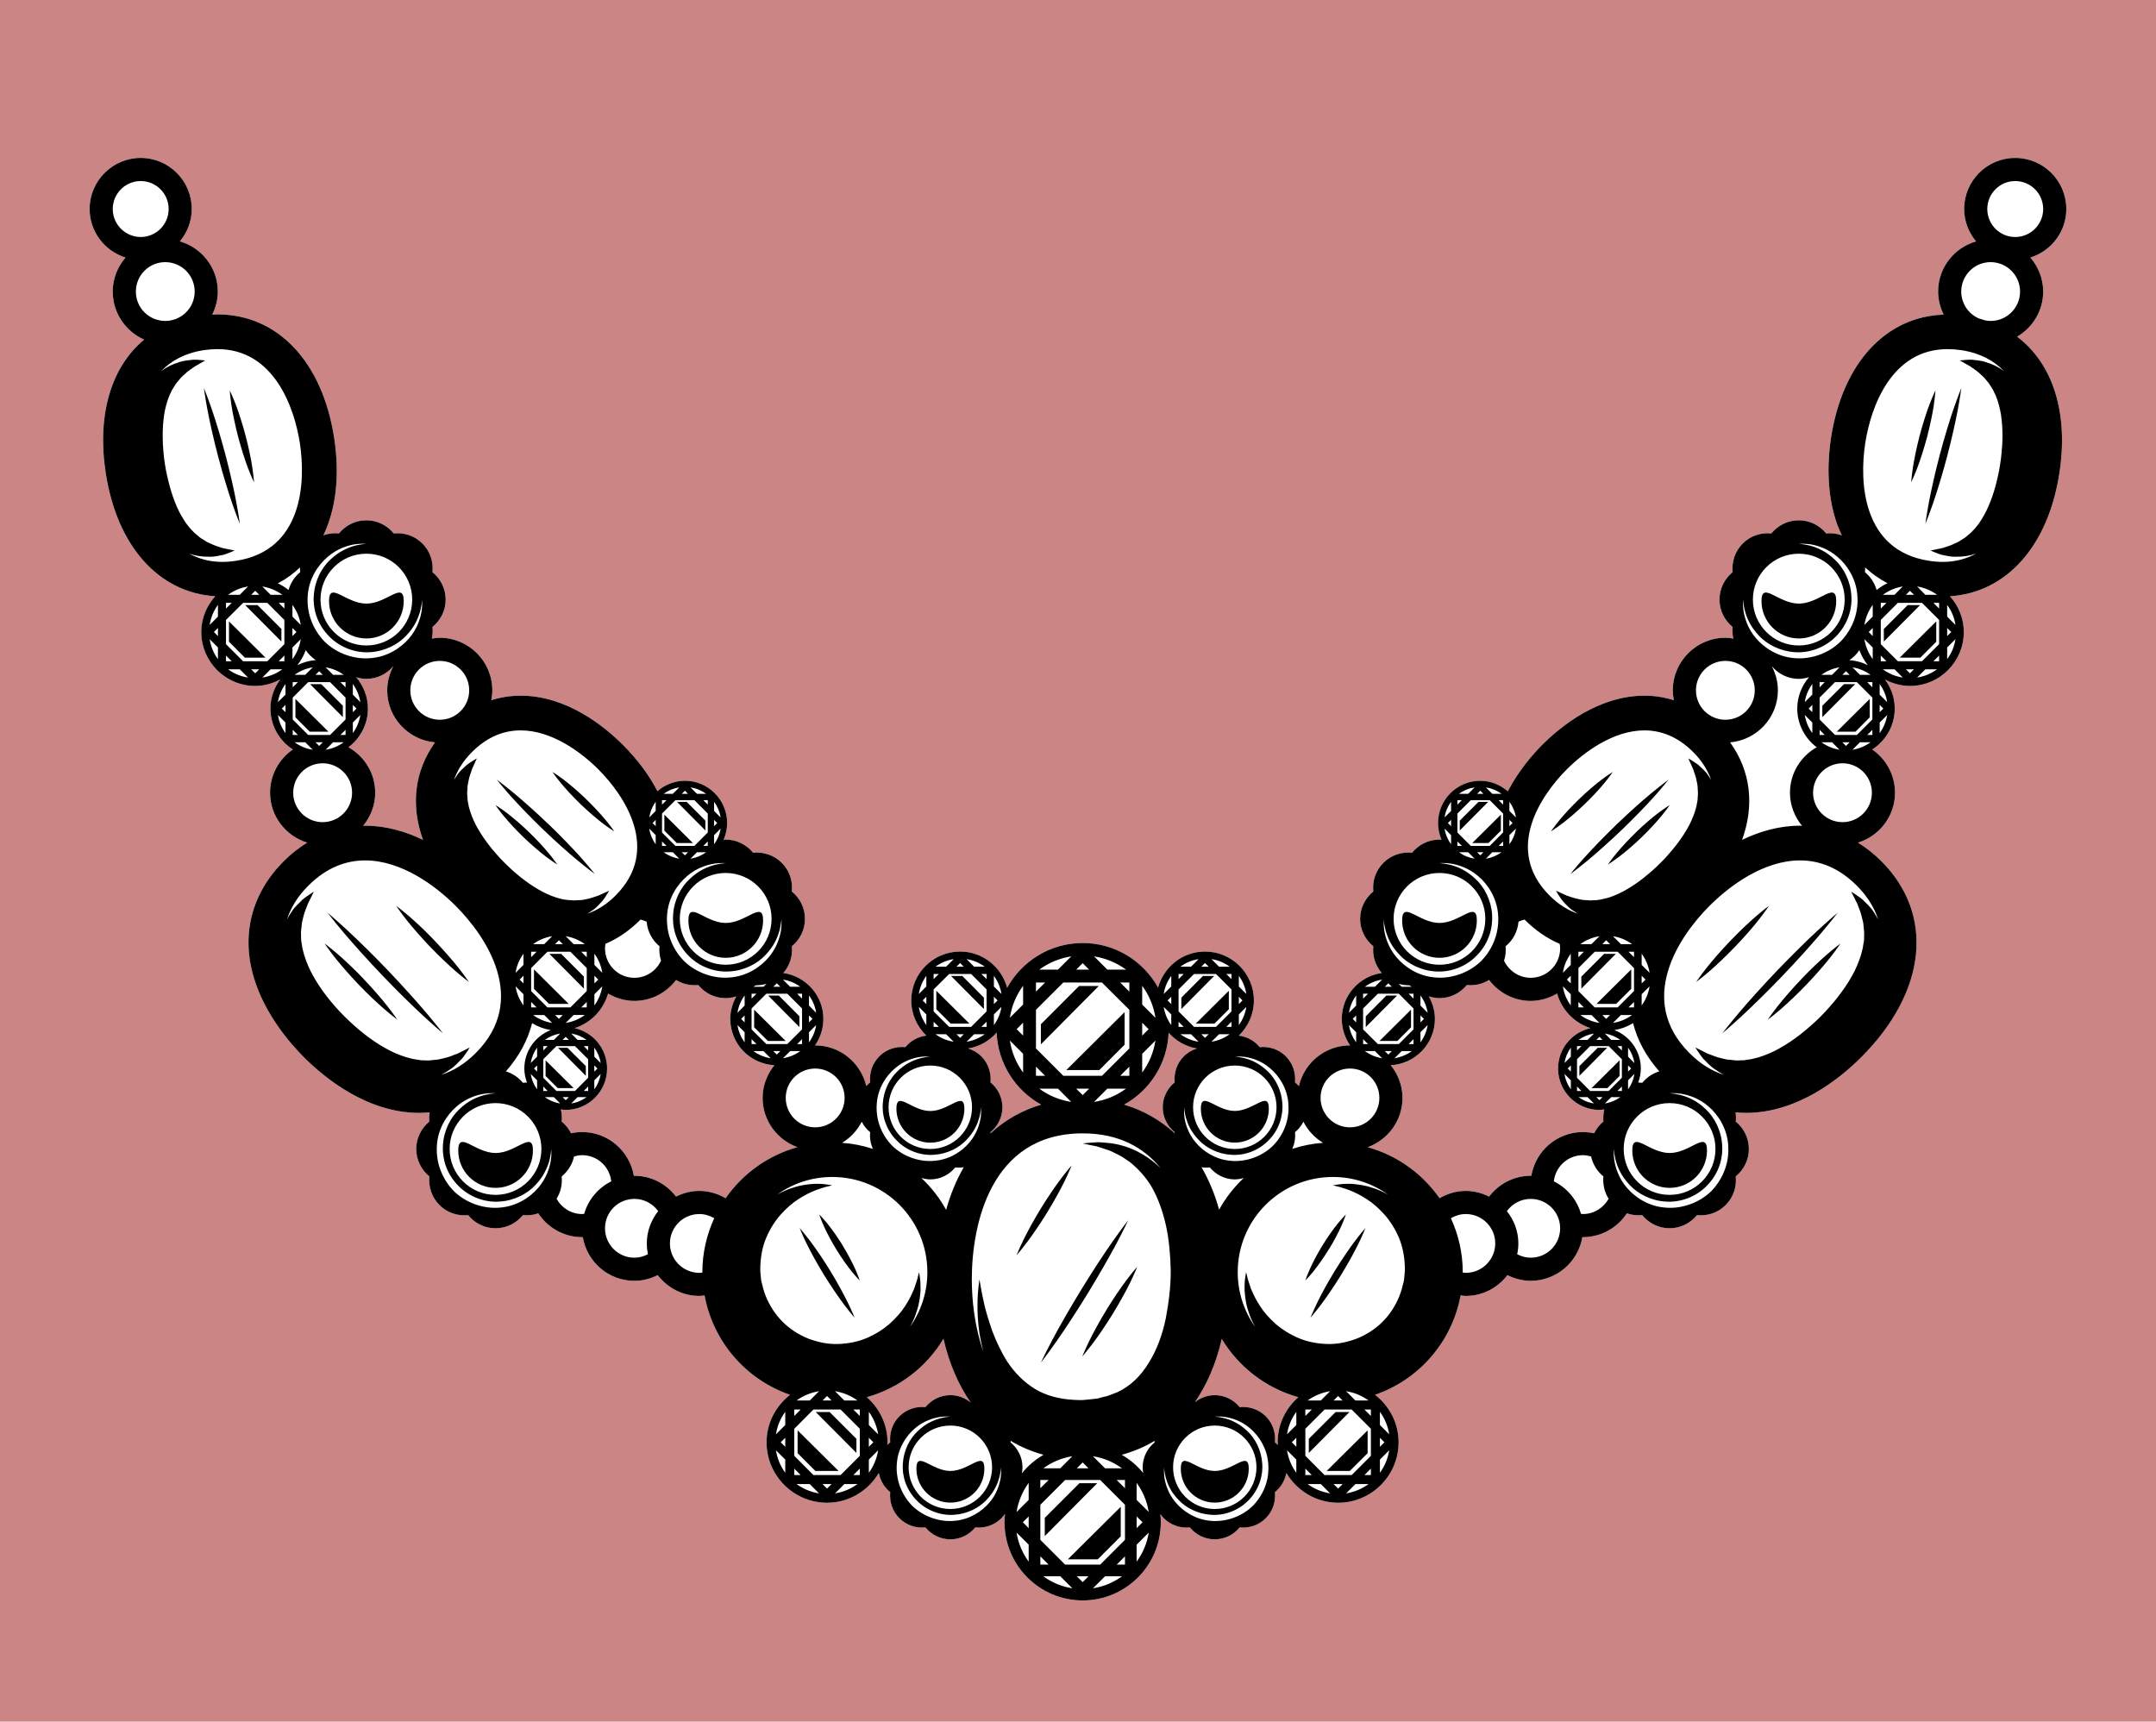 <?xml version="1.0" encoding="UTF-8"?>
<svg id="Layer_1" data-name="Layer 1" xmlns="http://www.w3.org/2000/svg" viewBox="0 0 310.53 248">
  <defs>
    <style>
      .cls-1 {
        fill: #000;
      }

      .cls-1, .cls-2, .cls-3 {
        stroke-width: 0px;
      }

      .cls-2 {
        fill: #cc8585;
      }

      .cls-3 {
        fill: #fff;
      }
    </style>
  </defs>
  <rect class="cls-2" width="310.53" height="248"/>
  <path class="cls-3" d="M290.53,48.5c2.23-1.32,3.75-3.73,3.75-6.5,0-1.88-.71-3.58-1.85-4.9,2.99-.94,5.18-3.7,5.18-6.99,0-4.06-3.3-7.36-7.36-7.36s-7.35,3.3-7.35,7.36c0,1.78.66,3.38,1.71,4.66-3.15.92-5.46,3.79-5.46,7.23,0,1.19.3,2.31.8,3.32-8.38.29-14.58,7.03-16.23,17.76-.4,2.6-.82,7.68.89,12.46.2.55.44,1.06.68,1.58-.73-.27-1.5-.36-2.26-.28-.94-1.15-2.35-1.89-3.95-1.89s-3.01.74-3.95,1.89c-1.47-.15-2.99.32-4.12,1.45-1.13,1.13-1.6,2.66-1.46,4.13-1.14.94-1.89,2.35-1.89,3.95s.75,3,1.89,3.95c-.05.56-.02,1.12.1,1.67-.37-.06-.75-.12-1.14-.12-4.18,0-7.57,3.4-7.57,7.57,0,.49.06.96.14,1.42-1.36-.43-2.78-.65-4.23-.65-6.64,0-12.06,4.43-14.71,7.07-1.31,1.32-3.4,3.68-4.97,6.71-1.07-.93-2.44-1.52-3.97-1.52-3.35,0-6.08,2.73-6.08,6.09,0,.86.18,1.67.51,2.41-.11,0-.2-.03-.3-.03-1.6,0-3.01.75-3.95,1.89-1.48-.14-3,.33-4.13,1.46-1.13,1.13-1.6,2.65-1.45,4.13-1.15.94-1.9,2.35-1.9,3.94s.75,3.01,1.9,3.95c-.14,1.36.27,2.76,1.22,3.85-3.25.46-5.76,3.24-5.76,6.61,0,1.42.45,2.73,1.2,3.82h-.02c-3.59,0-6.59,2.51-7.36,5.86-.17-.19-.36-.37-.56-.54.13-1.34-.3-2.72-1.32-3.75-1.03-1.03-2.42-1.45-3.76-1.32-.74-.9-1.8-1.51-3.01-1.66,1.33-1.29,2.17-3.08,2.17-5.07,0-3.88-3.16-7.04-7.04-7.04-3.24,0-5.94,2.21-6.76,5.19-2.12-3.82-6.19-6.42-10.86-6.42s-8.77,2.61-10.88,6.45c-.81-3-3.53-5.22-6.77-5.22-3.89,0-7.04,3.16-7.04,7.04,0,1.99.84,3.78,2.17,5.07-1.22.15-2.28.76-3.02,1.66-1.34-.13-2.72.29-3.75,1.32-1.03,1.03-1.45,2.41-1.32,3.75-.2.17-.39.35-.56.54-.78-3.35-3.77-5.86-7.36-5.86h-.02c.75-1.09,1.2-2.4,1.2-3.82,0-3.37-2.52-6.15-5.77-6.61.96-1.09,1.37-2.49,1.23-3.85,1.15-.94,1.89-2.35,1.89-3.95s-.74-3-1.89-3.94c.15-1.48-.32-3-1.45-4.13-1.13-1.13-2.66-1.6-4.13-1.46-.94-1.14-2.35-1.89-3.95-1.89-.1,0-.2.03-.3.03.32-.74.51-1.55.51-2.41,0-3.36-2.73-6.09-6.08-6.09-1.52,0-2.89.58-3.96,1.5-1.17-2.28-2.83-4.53-4.99-6.69-2.64-2.64-8.06-7.07-14.7-7.07-1.46,0-2.87.22-4.24.65.09-.46.15-.93.15-1.42,0-4.17-3.4-7.57-7.57-7.57-.39,0-.77.06-1.15.12.13-.55.16-1.11.1-1.67,1.15-.95,1.9-2.35,1.9-3.95s-.75-3.01-1.9-3.95c.15-1.47-.32-3-1.45-4.13-1.13-1.13-2.65-1.6-4.13-1.45-.94-1.15-2.35-1.89-3.94-1.89s-3.01.74-3.95,1.89c-.76-.08-1.52.01-2.24.27,1.8-3.77,2.39-8.56,1.55-14.03-1.69-10.97-8.12-17.79-16.8-17.79-.25,0-.51.02-.76.03.5-1.01.8-2.12.8-3.32,0-3.44-2.31-6.31-5.46-7.23,1.05-1.28,1.71-2.88,1.71-4.66,0-4.06-3.3-7.36-7.35-7.36s-7.36,3.3-7.36,7.36c0,3.29,2.19,6.05,5.17,6.99-1.13,1.32-1.84,3.02-1.84,4.9,0,3.09,1.86,5.74,4.52,6.92-4.72,3.93-6.83,10.78-5.53,19.22,1.62,10.54,7.62,17.23,15.77,17.75-1.23,1.37-2.01,3.17-2.01,5.15,0,4.28,3.49,7.77,7.77,7.77,1.31,0,2.53-.36,3.61-.94-.88,1.17-1.42,2.62-1.42,4.2,0,2.47,1.29,4.64,3.23,5.89-1.97,1.37-3.28,3.65-3.28,6.23,0,3.39,2.26,6.23,5.34,7.19-1.18.73-2.31,1.61-3.36,2.66-4.63,4.63-6.17,10.58-4.33,16.75,1.57,5.29,5.21,9.49,7.24,11.52,2.99,2.99,9.12,8,16.57,8,.51,0,1.01-.03,1.52-.08-.08.45-.08.89-.04,1.33-1.14.94-1.89,2.35-1.89,3.95s.75,3.01,1.89,3.95c-.14,1.47.33,3,1.46,4.13s2.65,1.6,4.13,1.45c.94,1.15,2.35,1.89,3.94,1.89s3.01-.74,3.95-1.89c.75.07,1.5-.01,2.21-.26,1.35,2.06,3.68,3.43,6.32,3.43.03,0,.06-.01.09-.01.6,3.57,3.7,6.3,7.43,6.3,1.22,0,2.35-.31,3.36-.82,1.39,1.81,3.55,3,6,3,.25,0,.5-.05.75-.08,1.22,6.7,6,12.15,12.31,14.32-2.04,1.6-3.38,4.05-3.38,6.84,0,4.8,3.91,8.71,8.71,8.71,3.18,0,5.94-1.74,7.46-4.29.2,1.11.8,2.08,1.64,2.77-.13,1.34.29,2.72,1.32,3.75,1.03,1.03,2.41,1.46,3.75,1.32.86,1.05,2.14,1.72,3.59,1.72s2.74-.67,3.59-1.72c1.34.14,2.73-.29,3.76-1.32.2-.2.36-.42.52-.64-.04.4-.07.81-.07,1.22,0,6.21,5.05,11.26,11.26,11.26s11.25-5.05,11.25-11.26c0-.4-.02-.79-.06-1.19.14.22.3.42.49.61,1.03,1.03,2.41,1.46,3.76,1.32.85,1.05,2.13,1.72,3.58,1.72s2.74-.67,3.59-1.72c1.35.14,2.73-.29,3.76-1.32s1.45-2.41,1.32-3.75c.84-.69,1.44-1.66,1.64-2.77,1.52,2.55,4.28,4.29,7.46,4.29,4.8,0,8.71-3.91,8.71-8.71,0-2.79-1.34-5.24-3.39-6.84,6.31-2.17,11.1-7.62,12.32-14.32.25.03.49.08.75.08,2.45,0,4.61-1.19,6-3,1.01.51,2.14.82,3.35.82,3.74,0,6.84-2.73,7.44-6.3.03,0,.06.01.09.01,2.64,0,4.96-1.37,6.32-3.43.71.25,1.46.33,2.21.26.94,1.15,2.35,1.89,3.94,1.89s3.01-.74,3.95-1.89c1.48.15,3-.32,4.13-1.45s1.6-2.66,1.45-4.13c1.15-.94,1.89-2.35,1.89-3.95s-.74-3.01-1.89-3.95c.05-.44.04-.88-.03-1.33.5.05,1.01.08,1.52.08,7.45,0,13.58-5.01,16.57-8,9.47-9.47,10.61-20.57,2.9-28.27-1.05-1.05-2.17-1.93-3.35-2.66,3.08-.96,5.33-3.8,5.33-7.19,0-2.58-1.3-4.86-3.28-6.23,1.94-1.25,3.24-3.42,3.24-5.89,0-1.58-.54-3.03-1.42-4.2,1.08.58,2.3.94,3.61.94,4.28,0,7.76-3.49,7.76-7.77,0-1.98-.77-3.78-2-5.15,8.14-.52,14.15-7.21,15.77-17.75,1.34-8.76-.99-15.79-6.09-19.64ZM168.32,148.76c1.04,1.18,2.46,2,4.07,2.27-.68.22-1.33.58-1.88,1.13-1.03,1.03-1.45,2.41-1.32,3.75-1.04.86-1.72,2.14-1.72,3.59s.68,2.74,1.72,3.59c-.01.05-.01.09-.01.14-2.08-1.9-4.52-3.3-7.27-4.11,3.69-2.04,6.22-5.9,6.41-10.36ZM149.96,159.12c-2.76.82-5.21,2.21-7.29,4.13,0-.05-.01-.11-.01-.16,1.04-.85,1.72-2.14,1.72-3.59s-.68-2.73-1.72-3.59c.13-1.34-.3-2.72-1.32-3.75-.55-.55-1.2-.91-1.89-1.13,1.63-.27,3.06-1.1,4.1-2.29.18,4.47,2.72,8.34,6.41,10.38ZM62.66,106.94c-2.98,4.15-3.53,9.08-1.73,14.04-2.48-1.19-5.29-2.04-8.34-2.04-.1,0-.19.01-.29.02,1.07-1.31,1.74-2.95,1.74-4.77,0-2.81-1.56-5.25-3.85-6.55,1.69-1.28,2.8-3.29,2.8-5.57,0-1.73-.65-3.29-1.69-4.52.47.14.95.24,1.47.24,1.56,0,2.95-.72,3.89-1.83-.55,1.05-.89,2.22-.89,3.48,0,3.94,3.04,7.15,6.89,7.5ZM104.51,172.6c-1.12-.65-2.4-1.05-3.78-1.05-1.22,0-2.34.31-3.36.82-1.38-1.81-3.54-3-6-3h-.08c-.61-3.57-3.7-6.3-7.44-6.3-.55,0-1.08.07-1.6.18-.33-.66-.79-1.23-1.35-1.69.06-.58.02-1.18-.12-1.75.23.02.46.07.7.07,3.29,0,5.96-2.68,5.96-5.96,0-2.85-2-5.22-4.67-5.82,2.33-.75,4.14-2.62,4.81-4.98,1.12.65,2.41,1.06,3.79,1.06,2.46,0,4.63-1.2,6.01-3.02.97.61,2.09.84,3.19.73.94,1.15,2.35,1.89,3.95,1.89.54,0,1.05-.1,1.54-.26-.54.97-.88,2.07-.88,3.25,0,3.58,2.83,6.49,6.36,6.67-1.05,1.3-1.7,2.92-1.7,4.71,0,3.28,2.1,6.04,5.02,7.1-4.25,1.18-7.89,3.82-10.35,7.35ZM127.79,208.15c0-.13.04-.26.04-.39,0-2.6-1.17-4.91-2.98-6.5,4.67-1.3,8.6-4.35,11.04-8.41.81,3.54,2.14,6.62,3.92,9.18-.8-.65-1.81-1.06-2.93-1.06-1.45,0-2.73.68-3.59,1.72-1.34-.13-2.72.3-3.75,1.33-1.03,1.02-1.45,2.41-1.32,3.75-.15.12-.3.24-.43.38ZM184.02,207.76c0,.13.03.26.04.39-.13-.14-.28-.26-.43-.38.13-1.34-.29-2.73-1.32-3.75-1.03-1.03-2.41-1.46-3.76-1.33-.85-1.04-2.13-1.72-3.59-1.72-1.08,0-2.07.39-2.86,1.02,1.75-2.55,3.07-5.61,3.87-9.12,2.45,4.05,6.37,7.1,11.03,8.39-1.81,1.59-2.98,3.9-2.98,6.5ZM214.48,172.37c-1.02-.51-2.15-.82-3.36-.82-1.38,0-2.67.4-3.78,1.05-2.46-3.53-6.1-6.17-10.35-7.35,2.91-1.06,5.01-3.82,5.01-7.1,0-1.79-.65-3.41-1.69-4.71,3.53-.18,6.36-3.09,6.36-6.67,0-1.18-.34-2.28-.88-3.25.49.16,1,.26,1.54.26,1.59,0,3-.74,3.94-1.89,1.1.11,2.23-.12,3.2-.73,1.38,1.82,3.55,3.02,6,3.02,1.39,0,2.68-.41,3.8-1.06.67,2.36,2.48,4.23,4.81,4.98-2.67.6-4.67,2.97-4.67,5.82,0,3.28,2.67,5.96,5.96,5.96.24,0,.47-.05.7-.07-.14.57-.18,1.17-.13,1.75-.56.46-1.02,1.03-1.34,1.69-.52-.11-1.05-.18-1.6-.18-3.74,0-6.84,2.73-7.44,6.3h-.09c-2.45,0-4.61,1.18-5.99,3Z"/>
  <g>
    <path class="cls-1" d="M290.53,48.5c2.23-1.32,3.75-3.73,3.75-6.5,0-1.88-.71-3.58-1.85-4.9,2.99-.94,5.18-3.7,5.18-6.99,0-4.06-3.3-7.36-7.36-7.36s-7.35,3.3-7.35,7.36c0,1.78.66,3.38,1.71,4.66-3.15.92-5.46,3.79-5.46,7.23,0,1.19.3,2.31.8,3.32-8.38.29-14.58,7.03-16.23,17.76-.4,2.6-.82,7.68.89,12.46.2.55.44,1.06.68,1.58-.73-.27-1.5-.36-2.26-.28-.94-1.15-2.35-1.89-3.95-1.89s-3.01.74-3.95,1.89c-1.47-.15-2.99.32-4.12,1.45-1.13,1.13-1.6,2.66-1.46,4.13-1.14.94-1.89,2.35-1.89,3.95s.75,3,1.89,3.95c-.05.56-.02,1.12.1,1.67-.37-.06-.75-.12-1.14-.12-4.18,0-7.57,3.4-7.57,7.57,0,.49.06.96.14,1.42-1.36-.43-2.78-.65-4.23-.65-6.64,0-12.06,4.43-14.71,7.07-1.31,1.32-3.4,3.68-4.97,6.71-1.07-.93-2.44-1.52-3.97-1.52-3.35,0-6.08,2.73-6.08,6.09,0,.86.18,1.67.51,2.41-.11,0-.2-.03-.3-.03-1.6,0-3.01.75-3.95,1.89-1.48-.14-3,.33-4.13,1.46-1.13,1.13-1.6,2.65-1.45,4.13-1.15.94-1.9,2.35-1.9,3.94s.75,3.01,1.9,3.95c-.14,1.36.27,2.76,1.22,3.85-3.25.46-5.76,3.24-5.76,6.61,0,1.42.45,2.73,1.2,3.82h-.02c-3.59,0-6.59,2.51-7.36,5.86-.17-.19-.36-.37-.56-.54.13-1.34-.3-2.72-1.32-3.75-1.03-1.03-2.42-1.45-3.76-1.32-.74-.9-1.8-1.51-3.01-1.66,1.33-1.29,2.17-3.08,2.17-5.07,0-3.88-3.16-7.04-7.04-7.04-3.24,0-5.94,2.21-6.76,5.19-2.12-3.82-6.19-6.42-10.86-6.42s-8.77,2.61-10.88,6.45c-.81-3-3.53-5.22-6.77-5.22-3.89,0-7.04,3.16-7.04,7.04,0,1.99.84,3.78,2.17,5.07-1.22.15-2.28.76-3.02,1.66-1.34-.13-2.72.29-3.75,1.32-1.03,1.03-1.45,2.41-1.32,3.75-.2.17-.39.35-.56.54-.78-3.35-3.77-5.86-7.36-5.86h-.02c.75-1.09,1.2-2.4,1.2-3.82,0-3.37-2.52-6.15-5.77-6.61.96-1.09,1.37-2.49,1.23-3.85,1.15-.94,1.89-2.35,1.89-3.95s-.74-3-1.89-3.94c.15-1.48-.32-3-1.45-4.13-1.13-1.13-2.66-1.6-4.13-1.46-.94-1.14-2.35-1.89-3.95-1.89-.1,0-.2.03-.3.03.32-.74.51-1.55.51-2.41,0-3.36-2.73-6.09-6.08-6.09-1.52,0-2.89.58-3.96,1.5-1.17-2.28-2.83-4.53-4.99-6.69-2.64-2.64-8.06-7.07-14.7-7.07-1.46,0-2.87.22-4.24.65.09-.46.15-.93.15-1.42,0-4.17-3.4-7.57-7.57-7.57-.39,0-.77.06-1.15.12.13-.55.16-1.11.1-1.67,1.15-.95,1.9-2.35,1.9-3.95s-.75-3.01-1.9-3.95c.15-1.47-.32-3-1.45-4.13-1.13-1.13-2.65-1.6-4.13-1.45-.94-1.15-2.35-1.89-3.94-1.89s-3.01.74-3.95,1.89c-.76-.08-1.52.01-2.24.27,1.8-3.77,2.39-8.56,1.55-14.03-1.69-10.97-8.12-17.79-16.8-17.79-.25,0-.51.02-.76.03.5-1.01.8-2.12.8-3.32,0-3.44-2.31-6.31-5.46-7.23,1.05-1.28,1.71-2.88,1.71-4.66,0-4.06-3.3-7.36-7.35-7.36s-7.36,3.3-7.36,7.36c0,3.29,2.19,6.05,5.17,6.99-1.13,1.32-1.84,3.02-1.84,4.9,0,3.09,1.86,5.74,4.52,6.92-4.72,3.93-6.83,10.78-5.53,19.22,1.62,10.54,7.62,17.23,15.77,17.75-1.23,1.37-2.01,3.17-2.01,5.15,0,4.28,3.49,7.77,7.77,7.77,1.31,0,2.53-.36,3.61-.94-.88,1.17-1.42,2.62-1.42,4.2,0,2.47,1.29,4.64,3.23,5.89-1.97,1.37-3.28,3.65-3.28,6.23,0,3.39,2.26,6.23,5.34,7.19-1.18.73-2.31,1.61-3.36,2.66-4.63,4.63-6.17,10.58-4.33,16.75,1.57,5.29,5.21,9.49,7.24,11.52,2.99,2.99,9.12,8,16.57,8,.51,0,1.01-.03,1.52-.08-.08.45-.08.89-.04,1.33-1.14.94-1.89,2.35-1.89,3.95s.75,3.01,1.89,3.95c-.14,1.47.33,3,1.46,4.13s2.65,1.6,4.13,1.45c.94,1.15,2.35,1.89,3.94,1.89s3.01-.74,3.95-1.89c.75.07,1.5-.01,2.21-.26,1.35,2.06,3.68,3.43,6.32,3.43.03,0,.06-.01.09-.01.6,3.57,3.7,6.3,7.43,6.3,1.22,0,2.35-.31,3.36-.82,1.39,1.81,3.55,3,6,3,.25,0,.5-.05.75-.08,1.22,6.7,6,12.15,12.31,14.32-2.04,1.6-3.38,4.05-3.38,6.84,0,4.8,3.91,8.71,8.71,8.71,3.18,0,5.94-1.74,7.46-4.29.2,1.11.8,2.08,1.64,2.77-.13,1.34.29,2.72,1.32,3.75,1.03,1.03,2.41,1.46,3.75,1.32.86,1.05,2.14,1.72,3.59,1.72s2.74-.67,3.59-1.72c1.34.14,2.73-.29,3.76-1.32.2-.2.36-.42.52-.64-.04.4-.07.81-.07,1.22,0,6.21,5.05,11.26,11.26,11.26s11.25-5.05,11.25-11.26c0-.4-.02-.79-.06-1.19.14.22.3.42.49.61,1.03,1.03,2.41,1.46,3.76,1.32.85,1.05,2.13,1.72,3.58,1.72s2.74-.67,3.59-1.72c1.35.14,2.73-.29,3.76-1.32s1.45-2.41,1.32-3.75c.84-.69,1.44-1.66,1.64-2.77,1.52,2.55,4.28,4.29,7.46,4.29,4.8,0,8.71-3.91,8.71-8.71,0-2.79-1.34-5.24-3.39-6.84,6.31-2.17,11.1-7.62,12.32-14.32.25.03.49.08.75.08,2.45,0,4.61-1.19,6-3,1.01.51,2.14.82,3.35.82,3.74,0,6.84-2.73,7.44-6.3.03,0,.06.01.09.01,2.64,0,4.96-1.37,6.32-3.43.71.25,1.46.33,2.21.26.94,1.15,2.35,1.89,3.94,1.89s3.01-.74,3.95-1.89c1.48.15,3-.32,4.13-1.45s1.6-2.66,1.45-4.13c1.15-.94,1.89-2.35,1.89-3.95s-.74-3.01-1.89-3.95c.05-.44.04-.88-.03-1.33.5.05,1.01.08,1.52.08,7.45,0,13.58-5.01,16.57-8,9.47-9.47,10.61-20.57,2.9-28.27-1.05-1.05-2.17-1.93-3.35-2.66,3.08-.96,5.33-3.8,5.33-7.19,0-2.58-1.3-4.86-3.28-6.23,1.94-1.25,3.24-3.42,3.24-5.89,0-1.58-.54-3.03-1.42-4.2,1.08.58,2.3.94,3.61.94,4.28,0,7.76-3.49,7.76-7.77,0-1.98-.77-3.78-2-5.15,8.14-.52,14.15-7.21,15.77-17.75,1.34-8.76-.99-15.79-6.09-19.64ZM178.43,140.57c.55.75.93,1.64,1.08,2.61l-1.08-1.08v-1.53ZM178.43,143.58l.52.53-.52.53v-1.06ZM178.43,146.13l1.08-1.09c-.15.97-.53,1.86-1.08,2.62v-1.53ZM113.1,212.15c-.69-.94-1.15-2.04-1.34-3.24l1.34,1.34v1.9ZM113.1,208.41l-.65-.65.65-.65v1.3ZM113.1,205.27l-1.34,1.34c.19-1.2.65-2.3,1.34-3.24v1.9ZM198.75,203.37c.68.94,1.15,2.04,1.34,3.24l-1.34-1.34v-1.9ZM198.75,207.11l.65.65-.65.65v-1.3ZM198.75,210.25l1.34-1.34c-.19,1.2-.66,2.3-1.34,3.24v-1.9ZM290.25,26.08c2.23,0,4.03,1.81,4.03,4.03s-1.8,4.03-4.03,4.03-4.02-1.81-4.02-4.03,1.8-4.03,4.02-4.03ZM266.36,95.09c.28-.18.55-.4.8-.65.25-.24.46-.51.65-.79.29.79.69,1.52,1.21,2.17-.81-.41-1.71-.66-2.66-.73ZM269.42,97.21h-1.53l-1.08-1.08c.96.15,1.85.53,2.61,1.08ZM266.4,97.21h-1.05l.53-.52.52.52ZM259.08,79.76c3.65,0,6.61,2.96,6.61,6.61s-2.96,6.61-6.61,6.61-6.61-2.96-6.61-6.61,2.96-6.61,6.61-6.61ZM251.05,86.37s.02.15.05.42c.01.28.1.67.21,1.17.14.5.32,1.09.66,1.71.32.63.79,1.28,1.37,1.9,1.17,1.25,3.05,2.23,5.12,2.37,2.13.17,4.38-.65,5.95-2.24.79-.79,1.4-1.74,1.78-2.77.2-.51.33-1.05.4-1.56.06-.24.05-.55.08-.83.02-.24-.02-.52-.02-.78-.13-2.1-1.12-3.96-2.37-5.13-.62-.59-1.26-1.06-1.89-1.37-.63-.34-1.22-.53-1.71-.67-.5-.1-.9-.19-1.18-.21-.27-.03-.42-.05-.42-.05h.43c.28-.02.68.01,1.21.07,1.01.17,2.54.6,3.94,1.82,1.39,1.17,2.66,3.12,2.85,5.47.05.6.05,1.18-.02,1.76-.08.62-.21,1.22-.42,1.8-.41,1.16-1.08,2.25-1.96,3.15-1.78,1.78-4.39,2.63-6.69,2.4-2.38-.19-4.31-1.47-5.49-2.85-1.22-1.4-1.64-2.93-1.81-3.95-.07-.52-.09-.93-.08-1.21.01-.27.01-.42.01-.42ZM262.34,97.21c.76-.55,1.65-.93,2.61-1.08l-1.08,1.08h-1.53ZM262.82,98.26l-.74.75v-.75h.74ZM262.08,105.87v-.74l.74.74h-.74ZM263.87,106.92l1.08,1.08c-.96-.15-1.85-.53-2.61-1.08h1.53ZM259.55,118.96c-.1-.01-.19-.02-.29-.02-3.05,0-5.87.85-8.35,2.04,1.81-4.96,1.26-9.89-1.72-14.04,3.85-.35,6.88-3.56,6.88-7.5,0-1.26-.33-2.43-.88-3.48.94,1.11,2.32,1.83,3.89,1.83.51,0,1-.1,1.47-.24-1.04,1.23-1.69,2.79-1.69,4.52,0,2.28,1.11,4.29,2.8,5.57-2.29,1.3-3.85,3.74-3.85,6.55,0,1.82.67,3.46,1.74,4.77ZM260.5,102.07l.53-.53v1.05l-.53-.52ZM261.03,104.08v1.52c-.56-.75-.94-1.64-1.09-2.61l1.09,1.09ZM259.94,101.14c.15-.97.53-1.85,1.09-2.61v1.53l-1.09,1.08ZM248.51,95.2c2.34,0,4.23,1.9,4.23,4.24s-1.89,4.24-4.23,4.24-4.24-1.9-4.24-4.24,1.9-4.24,4.24-4.24ZM225.68,110.81c2.5-2.49,6.71-5.6,11.17-5.6,2.34,0,4.75.86,7.01,3.11,1.31,1.31,2.13,2.68,2.6,4.05-.14-.23-.27-.47-.42-.67-.43-.69-1.03-1.11-1.41-1.5-.44-.35-.84-.56-1.07-.72-.26-.15-.39-.23-.39-.23,0,0,.25.56.69,1.53.14.5.4,1.05.51,1.72.06.33.15.66.15,1.03,0,.36.07.72.02,1.1-.01.38-.04.76-.14,1.16-.04.39-.19.79-.3,1.19-.29.81-.63,1.64-1.13,2.47-.48.83-1.05,1.66-1.7,2.48-.31.41-.69.81-1.01,1.2l-.51.57-.63.64c-.67.68-1.53,1.43-2.33,2.07-.81.65-1.65,1.22-2.48,1.7-.83.5-1.65.85-2.46,1.14-.81.23-1.61.44-2.36.43-.38.06-.74-.01-1.1-.02-.37,0-.7-.08-1.03-.15-.67-.12-1.19-.35-1.7-.5-.96-.45-1.55-.7-1.55-.7,0,0,.08.13.23.39.17.23.36.62.7,1.04.39.39.84,1.01,1.53,1.43.2.16.46.3.7.45-1.38-.47-2.76-1.3-4.09-2.62-6.55-6.56-1.32-14.37,2.5-18.19ZM232.96,157.15l.64-.64v.64h-.64ZM233.37,158.04c-.64.47-1.4.79-2.22.91l.92-.91h1.3ZM231.7,157.15h-2.67l-1.89-1.9v-2.67l1.89-1.89h2.67l1.9,1.89v2.67l-1.9,1.9ZM230.81,158.04l-.44.44-.45-.44h.89ZM228.66,158.04l.92.91c-.82-.12-1.57-.44-2.22-.91h1.3ZM227.14,157.15v-.64l.63.64h-.63ZM228.12,137.1l-.78.79v-.79h.78ZM227.62,136c.8-.58,1.73-.98,2.75-1.14l-1.14,1.14h-1.61ZM229.69,137.1h3.31l2.35,2.35v3.31l-2.35,2.35h-3.32l-2.34-2.35v-3.31l2.35-2.35ZM230.79,136l.55-.56.56.56h-1.11ZM233.46,136l-1.14-1.14c1.02.16,1.95.56,2.75,1.14h-1.61ZM235.35,137.1v.78l-.79-.78h.79ZM230.79,146.21h1.11l-.56.56-.55-.56ZM230.81,149.8h-.89l.45-.45.44.45ZM233.37,149.8h-1.3l-.92-.92c.82.13,1.58.45,2.22.92ZM234.56,145.11l.79-.78v.78h-.79ZM235.07,146.21c-.8.59-1.73.98-2.75,1.14l1.14-1.14h1.61ZM228.12,145.11h-.78v-.78l.78.78ZM229.23,146.21l1.14,1.14c-1.02-.16-1.95-.55-2.75-1.14h1.61ZM227.77,150.69l-.63.63v-.63h.63ZM227.36,149.8c.65-.47,1.4-.79,2.22-.92l-.92.92h-1.3ZM232.96,150.69h.64v.63l-.64-.63ZM232.53,148.38c.97-.16,1.87-.5,2.68-1,.63,2.48,1.9,4.83,3.78,6.95-.98.3-1.83.88-2.46,1.65-.2-.02-.39-.04-.58-.04.23-.63.38-1.31.38-2.02,0-2.52-1.58-4.67-3.8-5.54ZM237.01,141.11l-.56.55v-1.11l.56.56ZM236.45,138.99v-1.61c.58.8.98,1.73,1.14,2.75l-1.14-1.14ZM237.59,142.08c-.16,1.02-.56,1.95-1.14,2.75v-1.61l1.14-1.14ZM235.4,154.7c-.12.82-.45,1.58-.91,2.22v-1.3l.91-.92ZM234.49,154.36v-.89l.44.45-.44.44ZM234.49,152.21v-1.3c.47.65.79,1.4.91,2.22l-.91-.92ZM240.47,158.9c3.65,0,6.61,2.96,6.61,6.61s-2.96,6.61-6.61,6.61-6.61-2.96-6.61-6.61,2.96-6.61,6.61-6.61ZM225.68,141.11l.56-.56v1.11l-.56-.55ZM226.24,143.22v1.61c-.59-.8-.99-1.73-1.14-2.75l1.14,1.14ZM225.1,140.13c.15-1.02.55-1.95,1.14-2.75v1.61l-1.14,1.14ZM217.4,115.49c.48.66.81,1.43.94,2.26l-.94-.94v-1.32ZM217.4,118.1l.46.46-.46.45v-.91ZM217.4,120.3l.94-.94c-.13.84-.46,1.6-.94,2.26v-1.32ZM216.85,136.31c1.05-.86,1.74-2.11,1.86-3.54.28-.13.57-.24.89-.31.02.02.03.05.05.07,1.52,1.51,3.2,2.66,4.99,3.43.04.22.07.43.07.65,0,2.34-1.9,4.24-4.24,4.24-1.7,0-3.16-1.02-3.84-2.47.22-.67.29-1.37.22-2.07ZM216.26,114.35h-1.32l-.93-.93c.83.13,1.6.45,2.25.93ZM216.49,115.26v.65l-.64-.65h.64ZM213.2,113.9l.46.45h-.91l.45-.45ZM212.4,113.42l-.94.93h-1.32c.65-.48,1.42-.8,2.26-.93ZM209.91,115.26h.64l-.64.65v-.65ZM209.91,117.19l1.93-1.93h2.73l1.92,1.93v2.73l-1.92,1.93h-2.73l-1.93-1.93v-2.73ZM215.85,121.85l.64-.64v.64h-.64ZM216.26,122.76c-.65.48-1.42.8-2.25.94l.93-.94h1.32ZM213.66,122.76l-.46.45-.46-.45h.92ZM212.4,123.7c-.84-.14-1.61-.46-2.26-.94h1.32l.94.94ZM209.91,121.21l.64.64h-.64v-.64ZM209,115.49v1.33l-.94.93c.13-.83.46-1.6.94-2.26ZM209,118.1v.91l-.46-.45.46-.46ZM209,120.3v1.32c-.48-.66-.81-1.43-.94-2.26l.94.94ZM207.33,125.75c3.65,0,6.6,2.96,6.6,6.61s-2.95,6.61-6.6,6.61-6.61-2.96-6.61-6.61,2.96-6.61,6.61-6.61ZM199.29,132.36s.02.15.05.43c0,.27.11.67.21,1.17.14.49.33,1.09.66,1.71.32.63.79,1.27,1.38,1.89,1.16,1.25,3.04,2.24,5.12,2.37,2.12.17,4.38-.64,5.94-2.24.79-.78,1.41-1.74,1.79-2.76.2-.51.32-1.05.4-1.56.05-.25.04-.56.07-.83.03-.24,0-.53,0-.78-.14-2.11-1.12-3.97-2.37-5.13-.63-.59-1.27-1.06-1.9-1.38-.62-.34-1.22-.52-1.71-.66-.49-.1-.89-.2-1.17-.21-.28-.03-.42-.05-.42-.05,0,0,.14,0,.42-.01.28-.01.68.01,1.21.08,1.02.17,2.54.6,3.94,1.81,1.39,1.17,2.67,3.12,2.86,5.48.05.6.04,1.18-.03,1.76-.08.62-.2,1.21-.42,1.79-.4,1.17-1.08,2.26-1.95,3.16-1.79,1.77-4.4,2.63-6.7,2.4-2.38-.19-4.31-1.47-5.49-2.86-1.21-1.4-1.64-2.92-1.81-3.94-.06-.52-.09-.93-.07-1.21v-.43ZM205.63,147.66c-.15.92-.51,1.77-1.04,2.49v-1.46l1.04-1.03ZM204.59,147.27v-1l.51.5-.51.5ZM204.59,144.85v-1.46c.53.73.89,1.57,1.04,2.5l-1.04-1.04ZM203.59,143.14v.71l-.71-.71h.71ZM201.88,142.14l-.42-.42c.49.14,1,.22,1.51.21.12.08.26.13.37.21h-1.46ZM200.46,142.14h-1l.5-.5.5.5ZM199.07,141.11l-1.03,1.03h-1.46c.73-.53,1.57-.89,2.49-1.03ZM196.33,143.14h.71l-.71.71v-.71ZM196.33,145.27l2.13-2.13h3.01l2.12,2.13v3.01l-2.12,2.12h-3.01l-2.13-2.12v-3.01ZM202.88,150.4l.71-.71v.71h-.71ZM203.34,151.41c-.72.52-1.57.88-2.49,1.03l1.03-1.03h1.46ZM200.46,151.41l-.5.5-.5-.5h1ZM199.07,152.44c-.92-.15-1.76-.51-2.49-1.03h1.46l1.03,1.03ZM196.33,149.69l.71.71h-.71v-.71ZM195.33,143.39v1.46l-1.04,1.04c.15-.93.51-1.77,1.04-2.5ZM195.33,146.27v1l-.5-.5.5-.5ZM194.29,147.66l1.04,1.03v1.46c-.53-.72-.89-1.57-1.04-2.49ZM194.44,153.92c2.34,0,4.23,1.89,4.23,4.23s-1.89,4.24-4.23,4.24-4.24-1.9-4.24-4.24,1.9-4.23,4.24-4.23ZM186.52,163.09c.5-.41.91-.92,1.21-1.51.64,1.26,1.62,2.31,2.83,3.04-1.54.11-3.03.41-4.44.88.35-.76.48-1.59.4-2.41ZM178.24,152.19c.25-.02.62,0,1.1.06.93.15,2.32.53,3.6,1.64,1.27,1.06,2.44,2.84,2.62,5,.04.54.04,1.07-.02,1.6-.07.57-.19,1.11-.38,1.64-.37,1.07-.99,2.07-1.79,2.89-1.64,1.62-4.02,2.4-6.12,2.19-2.18-.18-3.94-1.35-5.01-2.62-1.11-1.28-1.49-2.67-1.64-3.6-.05-.47-.08-.85-.06-1.1.01-.25.01-.39.01-.39,0,0,.02.55.24,1.45.13.45.3.99.61,1.55.29.57.72,1.15,1.26,1.71,1.05,1.13,2.76,2.02,4.63,2.13,1.92.16,3.96-.58,5.38-2.03.71-.7,1.27-1.56,1.61-2.49.18-.46.29-.95.36-1.41.05-.22.05-.5.07-.75.02-.22-.01-.47-.01-.71-.12-1.9-1-3.59-2.13-4.65-.57-.53-1.15-.96-1.72-1.25-.56-.31-1.1-.48-1.55-.61-.45-.09-.81-.18-1.06-.2-.25-.03-.39-.04-.39-.04,0,0,.14-.01.39-.01ZM179.14,169.68c-1.4,1.33-2.61,2.87-3.55,4.57-.62-2.25-1.48-4.29-2.53-6.11.4.06.8.07,1.2.03.86,1.04,2.14,1.72,3.59,1.72.45,0,.88-.09,1.29-.21ZM174.96,205.35c3.32,0,6.01,2.69,6.01,6.01s-2.69,6.01-6.01,6.01-6-2.69-6-6.01,2.69-6.01,6-6.01ZM183.86,159.5c0,3.32-2.69,6.01-6.01,6.01s-6.01-2.69-6.01-6.01,2.69-6.01,6.01-6.01,6.01,2.69,6.01,6.01ZM173.03,148.98h1.06l-.53.52-.53-.52ZM177.11,148.98c-.76.55-1.65.93-2.62,1.08l1.09-1.08h1.53ZM176.63,147.92l.74-.74v.74h-.74ZM177.37,141.04l-.74-.74h.74v.74ZM177.11,139.25h-1.53l-1.09-1.09c.97.15,1.86.53,2.62,1.09ZM173.56,138.72l.53.53h-1.06l.53-.53ZM172.63,138.16l-1.08,1.09h-1.54c.76-.56,1.65-.94,2.62-1.09ZM169.75,140.3h.74l-.74.74v-.74ZM169.75,142.53l2.23-2.23h3.16l2.23,2.23v3.16l-2.23,2.23h-3.16l-2.23-2.23v-3.16ZM172.63,150.06c-.97-.15-1.86-.53-2.62-1.08h1.54l1.08,1.08ZM169.75,147.18l.74.74h-.74v-.74ZM168.7,140.57v1.53l-1.09,1.08c.15-.97.53-1.86,1.09-2.61ZM168.7,143.58v1.06l-.53-.53.53-.53ZM168.7,146.13v1.53c-.56-.76-.94-1.65-1.09-2.62l1.09,1.09ZM164.51,142c.98,1.33,1.65,2.9,1.91,4.61l-1.91-1.91v-2.7ZM164.51,147.32l.93.93-.93.93v-1.86ZM164.51,151.8l1.91-1.91c-.26,1.7-.93,3.27-1.91,4.61v-2.7ZM168.32,148.76c1.04,1.18,2.46,2,4.07,2.27-.68.22-1.33.58-1.88,1.13-1.03,1.03-1.45,2.41-1.32,3.75-1.04.86-1.72,2.14-1.72,3.59s.68,2.74,1.72,3.59c-.01.05-.01.09-.01.14-2.08-1.9-4.52-3.3-7.27-4.11,3.69-2.04,6.22-5.9,6.41-10.36ZM162.18,156.82c-1.33.98-2.9,1.65-4.6,1.91l1.91-1.91h2.69ZM161.34,154.97l1.32-1.32v1.32h-1.32ZM162.66,142.84l-1.32-1.31h1.32v1.31ZM162.19,139.67h-2.7l-1.91-1.91c1.7.27,3.27.94,4.61,1.91ZM155.94,138.74l.92.93h-1.85l.93-.93ZM154.3,137.76l-1.92,1.91h-2.69c1.33-.97,2.9-1.64,4.61-1.91ZM149.21,141.53h1.32l-1.32,1.31v-1.31ZM149.21,145.46l3.94-3.93h5.57l3.94,3.93v5.57l-3.94,3.94h-5.57l-3.94-3.94v-5.57ZM156.87,156.82l-.93.93-.94-.93h1.87ZM154.29,158.73c-1.7-.26-3.27-.93-4.6-1.91h2.69l1.91,1.91ZM149.21,153.65l1.32,1.32h-1.32v-1.32ZM147.36,142v2.7l-1.91,1.91c.26-1.71.93-3.28,1.91-4.61ZM147.36,147.32v1.86l-.93-.93.93-.93ZM147.36,151.8v2.7c-.98-1.34-1.65-2.91-1.91-4.61l1.91,1.91ZM149.96,159.12c-2.76.82-5.21,2.21-7.29,4.13,0-.05-.01-.11-.01-.16,1.04-.85,1.72-2.14,1.72-3.59s-.68-2.73-1.72-3.59c.13-1.34-.3-2.72-1.32-3.75-.55-.55-1.2-.91-1.89-1.13,1.63-.27,3.06-1.1,4.1-2.29.18,4.47,2.72,8.34,6.41,10.38ZM140,159.5c0,3.32-2.69,6.01-6.01,6.01s-6.01-2.69-6.01-6.01,2.69-6.01,6.01-6.01,6.01,2.69,6.01,6.01ZM134.74,148.98h1.53l1.09,1.08c-.97-.15-1.86-.53-2.62-1.08ZM137.76,148.98h1.05l-.52.52-.53-.52ZM141.83,148.98c-.76.55-1.65.93-2.61,1.08l1.08-1.08h1.53ZM141.35,147.92l.75-.74v.74h-.75ZM143.15,140.57c.56.75.94,1.64,1.09,2.61l-1.09-1.08v-1.53ZM143.15,143.58l.53.53-.53.53v-1.06ZM143.15,146.13l1.09-1.09c-.15.97-.53,1.86-1.09,2.62v-1.53ZM142.1,141.04l-.75-.74h.75v.74ZM141.83,139.25h-1.53l-1.08-1.09c.96.15,1.85.53,2.61,1.09ZM138.29,138.72l.52.53h-1.05l.53-.53ZM137.36,138.16l-1.09,1.09h-1.53c.76-.56,1.65-.94,2.62-1.09ZM134.47,140.3h.75l-.75.74v-.74ZM134.47,142.53l2.24-2.23h3.16l2.23,2.23v3.16l-2.23,2.23h-3.16l-2.24-2.23v-3.16ZM134.47,147.18l.75.74h-.75v-.74ZM133.42,140.57v1.53l-1.08,1.08c.15-.97.53-1.86,1.08-2.61ZM133.42,143.58v1.06l-.53-.53.53-.53ZM132.34,145.04l1.08,1.09v1.53c-.55-.76-.93-1.65-1.08-2.62ZM126.29,158.89c.17-2.16,1.35-3.94,2.62-5,1.27-1.11,2.67-1.49,3.59-1.64.48-.06.85-.08,1.11-.06.25,0,.38.01.38.01,0,0-.13.01-.38.04-.25.02-.62.11-1.07.2-.44.13-.98.3-1.54.61-.57.29-1.16.72-1.72,1.25-1.13,1.06-2.01,2.75-2.13,4.65,0,.24-.04.49-.01.71.02.25.01.53.06.75.07.46.18.95.37,1.41.34.93.9,1.79,1.61,2.49,1.41,1.45,3.45,2.19,5.37,2.03,1.88-.11,3.59-1,4.64-2.13.53-.56.97-1.14,1.25-1.71.31-.56.48-1.1.62-1.55.22-.9.24-1.45.24-1.45,0,0,0,.14.01.39s-.01.63-.06,1.1c-.16.93-.54,2.32-1.64,3.6-1.07,1.27-2.83,2.44-5.01,2.62-2.1.21-4.49-.57-6.12-2.19-.8-.82-1.42-1.82-1.79-2.89-.19-.53-.31-1.07-.38-1.64-.06-.53-.07-1.06-.02-1.6ZM138.81,168.14c-1.06,1.83-1.91,3.88-2.54,6.14-.94-1.72-2.15-3.26-3.57-4.6.42.12.84.21,1.29.21,1.46,0,2.74-.68,3.59-1.72.41.04.82.04,1.23-.03ZM124.12,161.58c.29.59.71,1.1,1.21,1.51-.08.82.05,1.65.4,2.41-1.41-.47-2.9-.77-4.44-.88,1.21-.73,2.18-1.78,2.83-3.04ZM116.52,143.39c.53.73.89,1.57,1.03,2.5l-1.03-1.04v-1.46ZM116.52,146.27l.5.5-.5.5v-1ZM116.52,148.69l1.03-1.03c-.14.92-.5,1.77-1.03,2.49v-1.46ZM117.41,153.92c2.34,0,4.24,1.89,4.24,4.23s-1.9,4.24-4.24,4.24-4.24-1.9-4.24-4.24,1.9-4.23,4.24-4.23ZM115.26,151.41c-.72.52-1.57.88-2.49,1.03l1.04-1.03h1.45ZM114.81,150.4l.71-.71v.71h-.71ZM115.52,143.85l-.71-.71h.71v.71ZM115.26,142.14h-1.46l-1.03-1.03c.92.14,1.77.5,2.49,1.03ZM113.39,143.14l2.13,2.13v3.01l-2.13,2.12h-3.01l-2.13-2.12v-3.01l2.13-2.13h3.01ZM112.39,151.41l-.5.5-.51-.5h1.01ZM109.97,151.41l1.03,1.03c-.92-.15-1.77-.51-2.49-1.03h1.46ZM108.25,150.4v-.71l.71.71h-.71ZM108.96,143.14l-.71.71v-.71h.71ZM108.51,142.14c.11-.08.25-.13.37-.21.51.01,1.01-.07,1.51-.21l-.42.42h-1.46ZM111.38,142.14l.51-.5.5.5h-1.01ZM111.13,132.36c0,3.65-2.96,6.61-6.61,6.61s-6.61-2.96-6.61-6.61,2.96-6.61,6.61-6.61,6.61,2.96,6.61,6.61ZM104.52,124.33s-.15.02-.42.05c-.28.01-.68.11-1.17.21-.5.14-1.09.32-1.71.66-.63.32-1.28.79-1.9,1.38-1.25,1.16-2.24,3.02-2.37,5.13,0,.25-.04.54-.01.78.02.27.01.58.07.83.08.51.2,1.05.4,1.56.38,1.02,1,1.98,1.78,2.76,1.57,1.6,3.83,2.41,5.95,2.24,2.08-.13,3.96-1.12,5.12-2.37.58-.62,1.06-1.26,1.37-1.89.34-.62.52-1.22.67-1.71.1-.5.19-.9.21-1.17.03-.28.05-.43.05-.43v.43c.02.28-.01.69-.07,1.21-.17,1.02-.6,2.54-1.81,3.94-1.18,1.39-3.12,2.67-5.5,2.86-2.3.23-4.9-.63-6.69-2.4-.88-.9-1.55-1.99-1.96-3.16-.21-.58-.34-1.17-.41-1.79-.07-.58-.08-1.16-.03-1.76.19-2.36,1.47-4.31,2.86-5.48,1.39-1.21,2.92-1.64,3.94-1.81.52-.07.93-.09,1.21-.08.27.01.42.01.42.01ZM106.75,146.77l.5-.5v1l-.5-.5ZM107.25,148.69v1.46c-.53-.72-.89-1.57-1.03-2.49l1.03,1.03ZM106.22,145.89c.14-.93.5-1.77,1.03-2.5v1.46l-1.03,1.04ZM95.58,122.76h1.33l.93.94c-.83-.14-1.6-.46-2.26-.94ZM98.19,122.76h.91l-.45.45-.46-.45ZM101.71,122.76c-.66.48-1.42.8-2.26.94l.94-.94h1.32ZM101.3,121.85l.64-.64v.64h-.64ZM102.85,115.49c.48.66.81,1.43.94,2.26l-.94-.93v-1.33ZM102.85,118.1l.45.46-.45.45v-.91ZM102.85,120.3l.94-.94c-.13.83-.46,1.6-.94,2.26v-1.32ZM101.94,115.91l-.64-.65h.64v.65ZM101.71,114.35h-1.32l-.94-.93c.84.13,1.6.45,2.26.93ZM98.65,113.9l.45.45h-.91l.46-.45ZM97.84,113.42l-.93.93h-1.33c.66-.48,1.43-.8,2.26-.93ZM95.35,115.26h.65l-.65.65v-.65ZM95.35,117.19l1.93-1.93h2.73l1.93,1.93v2.73l-1.93,1.93h-2.73l-1.93-1.93v-2.73ZM95.35,121.21l.65.64h-.65v-.64ZM94.44,115.49v1.32l-.93.94c.13-.83.45-1.6.93-2.26ZM94.44,118.1v.91l-.45-.45.45-.46ZM94.44,120.3v1.32c-.48-.66-.8-1.42-.93-2.26l.93.94ZM92.25,132.46c.31.07.61.18.89.31.12,1.43.81,2.68,1.85,3.54-.07.7.01,1.4.22,2.07-.67,1.45-2.13,2.47-3.84,2.47-2.34,0-4.23-1.9-4.23-4.24,0-.22.03-.43.06-.65,1.8-.77,3.48-1.92,4.99-3.43.03-.02.04-.05.06-.07ZM75,105.21c4.45,0,8.67,3.11,11.17,5.6,3.81,3.82,9.05,11.63,2.49,18.19-1.32,1.32-2.7,2.15-4.08,2.62.24-.15.5-.29.7-.45.68-.42,1.14-1.04,1.52-1.43.34-.42.54-.81.7-1.04.15-.26.23-.39.23-.39,0,0-.58.25-1.55.7-.51.15-1.02.38-1.69.5-.33.07-.66.16-1.03.15-.36,0-.72.08-1.11.02-3.01-.04-6.63-2.35-9.66-5.38l-.59-.6-.51-.57c-.33-.39-.71-.79-1.01-1.2-.65-.82-1.23-1.65-1.7-2.48-.5-.83-.85-1.66-1.13-2.47-.11-.4-.26-.8-.3-1.19-.1-.4-.13-.78-.14-1.16-.05-.38,0-.74.02-1.1,0-.37.08-.7.15-1.03.11-.67.37-1.22.51-1.72.44-.97.69-1.53.69-1.53,0,0-.14.08-.39.23-.24.16-.64.37-1.07.72-.39.39-.98.81-1.41,1.5-.15.2-.29.44-.43.67.48-1.37,1.3-2.74,2.61-4.05,2.26-2.25,4.67-3.11,7.01-3.11ZM86.75,142.08c-.16,1.02-.56,1.95-1.14,2.75v-1.61l1.14-1.14ZM85.61,141.66v-1.11l.56.56-.56.55ZM85.61,138.99v-1.61c.58.8.98,1.73,1.14,2.75l-1.14-1.14ZM84.08,157.15l.63-.64v.64h-.63ZM84.48,158.04c-.64.47-1.39.79-2.21.91l.92-.91h1.29ZM82.82,157.15h-2.68l-1.89-1.9v-2.67l1.89-1.89h2.68l1.89,1.89v2.67l-1.89,1.9ZM81.93,158.04l-.45.44-.45-.44h.9ZM76.44,153.13c.13-.82.45-1.57.92-2.22v1.3l-.92.92ZM77.36,153.47v.89l-.45-.44.45-.45ZM77.36,155.62v1.3c-.47-.64-.79-1.4-.92-2.22l.92.92ZM77.98,165.51c0,3.65-2.96,6.61-6.61,6.61s-6.61-2.96-6.61-6.61,2.96-6.61,6.61-6.61,6.61,2.96,6.61,6.61ZM75.52,153.92c0,.71.15,1.39.38,2.02-.2,0-.39.02-.58.04-.63-.77-1.48-1.35-2.46-1.65,1.88-2.12,3.15-4.47,3.78-6.95.8.5,1.71.84,2.68,1-2.22.87-3.8,3.02-3.8,5.54ZM74.26,140.13c.15-1.02.55-1.95,1.14-2.75v1.61l-1.14,1.14ZM75.4,140.55v1.11l-.56-.55.56-.56ZM75.4,143.22v1.61c-.59-.8-.99-1.73-1.14-2.75l1.14,1.14ZM80.5,146.77l-.55-.56h1.11l-.56.56ZM81.48,149.35l.45.45h-.9l.45-.45ZM80.69,148.88l-.92.92h-1.29c.64-.47,1.39-.79,2.21-.92ZM78.88,150.69l-.63.63v-.63h.63ZM76.5,145.11v-.78l.78.78h-.78ZM78.39,146.21l1.14,1.14c-1.02-.16-1.95-.55-2.75-1.14h1.61ZM78.25,156.51l.63.64h-.63v-.64ZM79.77,158.04l.92.91c-.82-.12-1.57-.44-2.21-.91h1.29ZM84.08,150.69h.63v.63l-.63-.63ZM83.19,149.8l-.92-.92c.82.13,1.57.45,2.21.92h-1.29ZM81.48,147.35l1.14-1.14h1.61c-.8.59-1.73.98-2.75,1.14ZM83.72,145.11l.79-.78v.78h-.79ZM82.16,145.11h-3.32l-2.34-2.35v-3.31l2.34-2.35h3.32l2.35,2.35v3.31l-2.35,2.35ZM77.28,137.1l-.78.78v-.78h.78ZM76.78,136c.8-.58,1.73-.98,2.75-1.14l-1.14,1.14h-1.61ZM79.95,136l.55-.56.56.56h-1.11ZM81.48,134.86c1.02.16,1.95.56,2.75,1.14h-1.61l-1.14-1.14ZM83.72,137.1h.79v.79l-.79-.79ZM63.34,95.2c2.34,0,4.24,1.9,4.24,4.24s-1.9,4.24-4.24,4.24-4.24-1.9-4.24-4.24,1.9-4.24,4.24-4.24ZM60.93,120.98c-2.48-1.19-5.29-2.04-8.34-2.04-.1,0-.19.01-.29.02,1.07-1.31,1.74-2.95,1.74-4.77,0-2.81-1.56-5.25-3.85-6.55,1.69-1.28,2.8-3.29,2.8-5.57,0-1.73-.65-3.29-1.69-4.52.47.14.95.24,1.47.24,1.56,0,2.95-.72,3.89-1.83-.55,1.05-.89,2.22-.89,3.48,0,3.94,3.04,7.15,6.89,7.5-2.98,4.15-3.53,9.08-1.73,14.04ZM51.35,102.07l-.53.52v-1.05l.53.53ZM50.82,100.06v-1.53c.55.76.93,1.64,1.08,2.61l-1.08-1.08ZM51.9,102.99c-.15.97-.53,1.86-1.08,2.61v-1.52l1.08-1.09ZM59.37,86.37c0,3.65-2.95,6.61-6.6,6.61s-6.61-2.96-6.61-6.61,2.96-6.61,6.61-6.61,6.6,2.96,6.6,6.61ZM44.33,85.69c.19-2.35,1.47-4.3,2.86-5.47,1.4-1.22,2.92-1.65,3.94-1.82.53-.06.93-.09,1.21-.07h.43s-.15.02-.43.05c-.28.02-.67.11-1.17.21-.49.14-1.09.33-1.71.67-.63.31-1.27.78-1.9,1.37-1.25,1.17-2.23,3.03-2.36,5.13-.01.26-.05.54-.02.78.03.28.02.59.07.83.08.51.2,1.05.4,1.56.38,1.03,1,1.98,1.79,2.77,1.56,1.59,3.82,2.41,5.94,2.24,2.08-.14,3.96-1.12,5.12-2.37.59-.62,1.06-1.27,1.38-1.9.33-.62.52-1.21.66-1.71.1-.5.2-.89.21-1.17.03-.27.05-.42.05-.42v.42c.02.28-.01.69-.07,1.21-.17,1.02-.6,2.55-1.81,3.95-1.18,1.38-3.11,2.66-5.49,2.85-2.3.23-4.91-.62-6.7-2.4-.87-.9-1.55-1.99-1.95-3.15-.22-.58-.34-1.18-.42-1.8-.07-.58-.08-1.16-.03-1.76ZM49.03,105.87l.74-.74v.74h-.74ZM49.51,106.92c-.76.55-1.65.93-2.61,1.08l1.08-1.08h1.53ZM47.54,105.87h-3.15l-2.23-2.23v-3.15l2.23-2.23h3.15l2.23,2.23v3.15l-2.23,2.23ZM46.49,106.92l-.52.53-.53-.53h1.05ZM45.04,108c-.97-.15-1.85-.53-2.61-1.08h1.53l1.08,1.08ZM42.91,98.26l-.75.75v-.75h.75ZM42.43,97.21c.76-.55,1.65-.93,2.61-1.08l-1.08,1.08h-1.53ZM45.44,97.21l.53-.52.52.52h-1.05ZM46.9,96.13c.96.15,1.85.53,2.61,1.08h-1.53l-1.08-1.08ZM49.03,98.26h.74v.75l-.74-.75ZM44.69,94.44c.25.25.51.47.79.65-.95.07-1.84.32-2.65.73.51-.65.92-1.38,1.21-2.17.18.28.4.55.65.79ZM42.12,88.82v-1.69c.61.84,1.03,1.82,1.2,2.89l-1.2-1.2ZM42.7,91.04l-.58.59v-1.17l.58.58ZM16.24,30.11c0-2.22,1.8-4.03,4.03-4.03s4.02,1.81,4.02,4.03-1.8,4.03-4.02,4.03-4.03-1.81-4.03-4.03ZM19.57,42c0-2.34,1.89-4.24,4.23-4.24s4.24,1.9,4.24,4.24-1.9,4.23-4.24,4.23-4.23-1.89-4.23-4.23ZM31.39,94.95c-.61-.83-1.03-1.81-1.19-2.88l1.19,1.2v1.68ZM31.39,91.63l-.58-.59.58-.58v1.17ZM31.39,88.82l-1.19,1.2c.16-1.07.58-2.05,1.19-2.89v1.69ZM27.23,79.74c.99.35,1.96.47,2.78.45.82.06,1.58-.17,2.13-.26.54-.14.94-.35,1.22-.44.28-.12.43-.19.43-.19,0,0-.64-.14-1.72-.35-.51-.19-1.08-.31-1.7-.63-.32-.14-.65-.27-.95-.5-.31-.2-.64-.37-.93-.65-.3-.24-.6-.5-.87-.82-.3-.27-.54-.64-.81-.97-.5-.73-.97-1.52-1.36-2.44-.39-.9-.73-1.88-1.01-2.92-.27-1.01-.54-2.16-.68-3.13l-.13-.91-.08-.79c-.03-.52-.1-1.08-.1-1.6-.04-1.07-.01-2.11.1-3.09.08-.99.3-1.89.56-2.73.15-.4.27-.82.47-1.17.16-.39.37-.73.59-1.05.19-.35.46-.61.69-.9.22-.31.5-.53.75-.76.49-.49,1.04-.79,1.47-1.12.95-.54,1.49-.85,1.49-.85,0,0-.16,0-.45-.04-.3-.01-.76-.09-1.33-.06-.56.09-1.31.08-2.09.39-.77.22-1.64.62-2.47,1.23,1.43-1.47,3.39-2.58,6.12-3,.69-.1,1.35-.15,1.98-.15,8.11,0,11.06,8.36,11.86,13.55.86,5.6.44,15.46-9.18,16.94-.69.11-1.35.16-1.98.16-1.87,0-3.44-.46-4.8-1.2ZM38.5,95.25h-3.49l-2.46-2.46v-3.49l2.47-2.46h3.48l2.46,2.46v3.49l-2.46,2.46ZM40.96,94.43v.82h-.82l.82-.82ZM33.38,86.84l-.83.82v-.82h.83ZM32.85,85.68c.83-.61,1.81-1.03,2.88-1.2l-1.2,1.2h-1.68ZM36.18,85.68l.58-.58.58.58h-1.16ZM40.14,86.84h.82v.82l-.82-.82ZM38.98,85.68l-1.2-1.2c1.07.17,2.05.59,2.89,1.2h-1.69ZM32.55,94.43l.82.82h-.82v-.82ZM32.85,96.41h1.68l1.2,1.19c-1.07-.16-2.05-.58-2.88-1.19ZM36.76,96.99l-.59-.58h1.17l-.58.58ZM37.78,97.6l1.2-1.19h1.69c-.84.61-1.82,1.03-2.89,1.19ZM41.12,105.6c-.56-.75-.94-1.64-1.09-2.6l1.09,1.08v1.52ZM41.12,102.59l-.53-.52.53-.53v1.05ZM41.12,100.06l-1.09,1.08c.15-.97.53-1.85,1.09-2.61v1.53ZM40.02,84.03c1.18-.62,2.23-1.39,3.18-2.28,0,.22.01.45.04.67-.81.66-1.4,1.55-1.68,2.57-.48-.38-.99-.71-1.54-.96ZM42.12,93.27l1.2-1.2c-.17,1.07-.59,2.05-1.2,2.88v-1.68ZM42.16,105.87v-.74l.75.74h-.75ZM42.23,114.19c0-2.34,1.9-4.24,4.24-4.24s4.24,1.9,4.24,4.24-1.9,4.24-4.24,4.24-4.24-1.9-4.24-4.24ZM61.36,152.75c-.22-.01-.45-.01-.69-.02-.23-.03-.47-.07-.71-.11-.48-.05-.97-.21-1.46-.33-.98-.32-2-.72-3-1.31-2.02-1.11-4.04-2.74-5.85-4.53l-.7-.72-.62-.68c-.39-.47-.83-.95-1.2-1.45-.77-.98-1.45-1.99-2.01-3-.59-1.01-.98-2.02-1.3-3-.12-.49-.29-.98-.33-1.46-.04-.24-.08-.48-.12-.71,0-.24-.01-.47-.01-.69-.05-.47.04-.9.08-1.33.01-.44.13-.83.22-1.21.16-.79.49-1.43.68-2.01.56-1.12.87-1.75.87-1.75,0,0-.15.09-.43.28-.27.2-.73.46-1.22.88-.43.47-1.11.98-1.59,1.79-.23.31-.44.68-.64,1.07.54-1.66,1.5-3.31,3.09-4.89,2.63-2.63,5.44-3.63,8.17-3.63,5.2,0,10.12,3.62,13.03,6.54,4.45,4.44,10.55,13.56,2.91,21.2-1.62,1.62-3.3,2.61-4.99,3.15.43-.22.83-.46,1.17-.71.8-.47,1.34-1.17,1.81-1.6.41-.48.65-.92.86-1.19.18-.29.28-.44.28-.44,0,0-.66.32-1.77.89-.59.19-1.19.5-1.98.66-.39.09-.78.21-1.22.22-.43.04-.86.13-1.33.09ZM79.41,165.94c.02.28,0,.69-.07,1.21-.17,1.01-.6,2.54-1.81,3.94-1.18,1.39-3.11,2.67-5.49,2.86-2.31.23-4.91-.63-6.7-2.4-.88-.91-1.55-2-1.95-3.16-.22-.58-.34-1.17-.42-1.79-.07-.58-.08-1.16-.03-1.76.19-2.36,1.47-4.31,2.86-5.48,1.4-1.21,2.92-1.64,3.94-1.81.52-.07.93-.09,1.21-.08.28.01.42.01.42.01,0,0-.14.02-.42.05-.28.01-.68.1-1.17.21-.49.14-1.09.32-1.71.66-.63.31-1.28.79-1.9,1.37-1.25,1.17-2.24,3.03-2.37,5.14,0,.25-.04.53-.01.78.02.27.02.58.07.82.08.51.2,1.06.4,1.57.38,1.02,1,1.98,1.79,2.76,1.56,1.59,3.82,2.41,5.94,2.24,2.08-.13,3.96-1.12,5.12-2.37.59-.62,1.06-1.27,1.37-1.9.34-.62.53-1.21.67-1.7.1-.5.19-.9.21-1.18.03-.27.05-.42.05-.42v.43ZM84.14,174.85c-.1,0-.19.03-.29.03-1.59,0-2.97-.9-3.69-2.2.61-.98.85-2.11.74-3.22.88-.72,1.53-1.72,1.78-2.87.37-.11.76-.19,1.17-.19,2.18,0,3.96,1.65,4.19,3.77-1.88.94-3.31,2.62-3.9,4.68ZM93.16,179.11c0,.54.06,1.06.16,1.56-.58.31-1.24.5-1.95.5-2.34,0-4.23-1.9-4.23-4.24s1.89-4.23,4.23-4.23c1.42,0,2.66.7,3.43,1.76-1.01,1.29-1.64,2.89-1.64,4.65ZM101.16,183.25s0,.04.01.06c-.15.01-.29.04-.44.04-2.34,0-4.24-1.9-4.24-4.24s1.9-4.23,4.24-4.23c.78,0,1.51.23,2.14.6-1.08,2.37-1.71,5-1.71,7.77ZM104.51,172.6c-1.12-.65-2.4-1.05-3.78-1.05-1.22,0-2.34.31-3.36.82-1.38-1.81-3.54-3-6-3h-.08c-.61-3.57-3.7-6.3-7.44-6.3-.55,0-1.08.07-1.6.18-.33-.66-.79-1.23-1.35-1.69.06-.58.02-1.18-.12-1.75.23.02.46.07.7.07,3.29,0,5.96-2.68,5.96-5.96,0-2.85-2-5.22-4.67-5.82,2.33-.75,4.14-2.62,4.81-4.98,1.12.65,2.41,1.06,3.79,1.06,2.46,0,4.63-1.2,6.01-3.02.97.61,2.09.84,3.19.73.94,1.15,2.35,1.89,3.95,1.89.54,0,1.05-.1,1.54-.26-.54.97-.88,2.07-.88,3.25,0,3.58,2.83,6.49,6.36,6.67-1.05,1.3-1.7,2.92-1.7,4.71,0,3.28,2.1,6.04,5.02,7.1-4.25,1.18-7.89,3.82-10.35,7.35ZM86.05,153.92l-.45.44v-.89l.45.45ZM85.6,152.21v-1.3c.47.65.79,1.4.92,2.22l-.92-.92ZM86.52,154.7c-.13.82-.45,1.58-.92,2.22v-1.3l.92-.92ZM114.73,213.78h1.9l1.34,1.34c-1.2-.19-2.3-.66-3.24-1.34ZM114.4,212.48v-.93l.92.93h-.92ZM119.12,214.43l-.65-.65h1.3l-.65.65ZM120.27,215.12l1.34-1.34h1.89c-.93.68-2.03,1.15-3.23,1.34ZM123.84,212.48h-.93l.93-.93v.93ZM123.84,209.71l-2.77,2.77h-3.91l-2.76-2.77v-3.9l2.76-2.77h3.91l2.77,2.77v3.9ZM115.32,203.04l-.92.93v-.93h.92ZM114.73,201.74c.94-.68,2.04-1.15,3.24-1.34l-1.34,1.34h-1.9ZM118.47,201.74l.65-.65.65.65h-1.3ZM120.27,200.4c1.2.19,2.3.66,3.23,1.34h-1.89l-1.34-1.34ZM123.84,203.97l-.93-.93h.93v.93ZM120.76,193.6c-1.57.05-2.95-.26-4.34-.78-1.37-.55-2.65-1.36-3.7-2.42-1.06-1.05-1.88-2.34-2.43-3.7-.27-.68-.47-1.43-.6-2.03-.1-.26-.1-.82-.15-1.22-.06-.25-.02-.7-.03-1.03.05-1.43.31-2.84.84-4.1.53-1.25,1.23-2.38,2.05-3.31.82-.92,1.7-1.71,2.59-2.27.87-.58,1.73-.98,2.45-1.28.73-.24,1.34-.48,1.77-.55.43-.11.66-.17.66-.17,0,0-.24-.04-.67-.1-.43-.08-1.08-.13-1.95-.11-.83.06-1.89.16-3.04.56-.72.21-1.49.55-2.26.98,2.24-1.59,4.96-2.53,7.92-2.53,7.57,0,13.7,6.14,13.7,13.71,0,2.94-.93,5.65-2.5,7.88.43-.76.75-1.51.96-2.23.4-1.15.5-2.2.56-3.04,0-.85-.03-1.5-.11-1.94-.07-.44-.1-.67-.1-.67,0,0-.06.23-.18.65-.07.43-.3,1.03-.55,1.77-.3.73-.7,1.58-1.28,2.46-.56.89-1.35,1.76-2.27,2.59-.93.8-2.06,1.51-3.31,2.04-1.26.53-2.67.79-4.03.84ZM125.14,212.15v-1.9l1.34-1.34c-.19,1.2-.66,2.3-1.34,3.24ZM125.14,208.41v-1.3l.65.65-.65.65ZM125.14,205.27v-1.9c.68.94,1.15,2.04,1.34,3.24l-1.34-1.34ZM127.79,208.15c0-.13.04-.26.04-.39,0-2.6-1.17-4.91-2.98-6.5,4.67-1.3,8.6-4.35,11.04-8.41.81,3.54,2.14,6.62,3.92,9.18-.8-.65-1.81-1.06-2.93-1.06-1.45,0-2.73.68-3.59,1.72-1.34-.13-2.72.3-3.75,1.33-1.03,1.02-1.45,2.41-1.32,3.75-.15.12-.3.24-.43.38ZM142.89,211.36c0,3.32-2.69,6.01-6.01,6.01s-6.01-2.69-6.01-6.01,2.69-6.01,6.01-6.01,6.01,2.69,6.01,6.01ZM144.19,211.75c.02.25,0,.62-.06,1.1-.15.92-.53,2.32-1.63,3.6-1.07,1.26-2.84,2.44-5.01,2.62-2.1.21-4.49-.57-6.13-2.19-.8-.83-1.41-1.83-1.78-2.89-.19-.53-.31-1.07-.38-1.64-.07-.53-.07-1.06-.02-1.61.17-2.15,1.35-3.93,2.61-5,1.28-1.1,2.68-1.48,3.6-1.63.48-.06.85-.08,1.1-.06h.39s-.13.02-.38.05c-.26.01-.62.1-1.07.2-.44.13-.98.3-1.54.61-.58.29-1.16.72-1.72,1.25-1.13,1.06-2.02,2.75-2.13,4.65,0,.23-.04.49-.01.71.02.24.01.53.06.75.07.45.18.95.36,1.41.35.92.91,1.79,1.62,2.49,1.41,1.44,3.45,2.18,5.37,2.03,1.88-.12,3.58-1,4.64-2.13.53-.56.96-1.14,1.25-1.72.31-.56.48-1.1.61-1.54.22-.91.25-1.45.25-1.45v.39ZM145.55,207.77c0-.07.01-.15.02-.22,1.45.88,3.03,1.54,4.73,2.01-1.2.69-2.26,1.6-3.12,2.67.05-.28.09-.57.09-.87,0-1.45-.68-2.74-1.72-3.59ZM150.27,211.51c1.21-.89,2.63-1.5,4.18-1.74l-1.74,1.74h-2.44ZM151.03,213.19l-1.19,1.19v-1.19h1.19ZM148.16,224.95c-.89-1.21-1.5-2.63-1.74-4.18l1.74,1.73v2.45ZM148.16,220.13l-.84-.85.84-.84v1.69ZM148.16,216.06l-1.74,1.74c.24-1.55.85-2.97,1.74-4.19v2.45ZM149.84,224.19l1.19,1.19h-1.19v-1.19ZM150.27,227.06h2.44l1.74,1.73c-1.55-.24-2.97-.84-4.18-1.73ZM155.94,227.9l-.85-.84h1.69l-.84.84ZM157.42,228.79l1.74-1.73h2.44c-1.21.89-2.63,1.49-4.18,1.73ZM162.03,225.38h-1.19l1.19-1.19v1.19ZM162.03,221.81l-3.57,3.57h-5.05l-3.57-3.57v-5.05l3.57-3.57h5.05l3.57,3.57v5.05ZM155.09,211.51l.85-.85.84.85h-1.69ZM157.42,209.77c1.55.24,2.97.85,4.18,1.74h-2.44l-1.74-1.74ZM162.03,214.38l-1.19-1.19h1.19v1.19ZM163.71,224.95v-2.44l1.74-1.74c-.24,1.55-.85,2.97-1.74,4.18ZM163.71,220.13v-1.69l.85.84-.85.85ZM163.71,216.06v-2.45c.89,1.22,1.5,2.64,1.74,4.18l-1.74-1.73ZM164.58,211.36c0,.28.03.56.08.83-.85-1.05-1.9-1.94-3.09-2.63,1.69-.47,3.27-1.12,4.71-2,0,.07.01.14.02.21-1.04.85-1.72,2.14-1.72,3.59ZM165.46,196.3c-1.13,1.89-2.66,3.39-4.54,4.25l-1.45.55c-.47.1-.94.22-1.41.36-.58.08-1.23.12-1.84.19l-.23.02h-.11s-.02.01-.02.01h-.35s-.8-.03-.8-.03c-2.11-.11-4.06-.6-5.68-1.6-1.61-.99-2.93-2.38-3.93-3.87-.96-1.52-1.67-3.08-2.21-4.52-.49-1.45-.9-2.75-1.14-3.85-.24-1.1-.43-1.97-.52-2.59-.1-.6-.16-.93-.16-.93,0,0-.04.33-.12.94-.07.6-.16,1.52-.16,2.68-.02,1.16.05,2.58.29,4.21.14.82.31,1.69.56,2.61-1.26-3.58-1.67-7.42-1.67-10.44,0-7.76,2.63-21.03,15.97-21.03,5.23,0,8.79,2.05,11.22,5-1.09-1.06-2.28-1.86-3.41-2.43-1.54-.75-2.99-1.09-4.17-1.19-.59-.04-1.1-.12-1.56-.1-.45.03-.83.06-1.15.08-.61.06-.93.09-.93.09,0,0,.32.07.92.2.3.06.66.13,1.09.22.42.11.89.3,1.42.46.53.14,1.07.44,1.65.73.59.26,1.15.7,1.75,1.1,1.14.93,2.27,2.12,3.16,3.65.87,1.55,1.53,3.38,1.99,5.4.45,2,.65,4.28.7,6.46.02,2.37-.28,4.65-.71,6.98-.48,2.3-1.27,4.53-2.45,6.39ZM182.65,212.35c-.07.57-.19,1.11-.38,1.64-.37,1.06-.99,2.06-1.79,2.89-1.63,1.62-4.02,2.4-6.12,2.19-2.18-.18-3.94-1.36-5.01-2.62-1.1-1.28-1.49-2.68-1.64-3.6-.05-.48-.07-.85-.06-1.1,0-.26,0-.39,0-.39,0,0,.02.54.24,1.45.13.44.3.98.61,1.55.29.57.72,1.15,1.26,1.71,1.05,1.13,2.76,2.01,4.64,2.13,1.92.15,3.95-.59,5.37-2.03.71-.7,1.27-1.57,1.61-2.49.18-.46.3-.96.36-1.41.06-.22.05-.51.07-.75.03-.22-.01-.48-.01-.71-.12-1.9-1-3.59-2.13-4.65-.57-.53-1.15-.96-1.72-1.25-.56-.31-1.1-.48-1.55-.61-.44-.1-.81-.19-1.06-.2-.25-.03-.39-.05-.39-.05h.39c.25-.02.62,0,1.1.06.93.15,2.32.53,3.6,1.63,1.27,1.07,2.44,2.85,2.62,5,.05.55.04,1.08-.02,1.61ZM186.71,212.15c-.69-.94-1.15-2.04-1.34-3.24l1.34,1.34v1.9ZM186.71,208.41l-.65-.65.65-.65v1.3ZM186.71,205.27l-1.34,1.34c.19-1.2.65-2.3,1.34-3.24v1.9ZM184.02,207.76c0,.13.03.26.04.39-.13-.14-.28-.26-.43-.38.13-1.34-.29-2.73-1.32-3.75-1.03-1.03-2.41-1.46-3.76-1.33-.85-1.04-2.13-1.72-3.59-1.72-1.08,0-2.07.39-2.86,1.02,1.75-2.55,3.07-5.61,3.87-9.12,2.45,4.05,6.37,7.1,11.03,8.39-1.81,1.59-2.98,3.9-2.98,6.5ZM188.34,213.78h1.9l1.34,1.34c-1.2-.19-2.3-.66-3.24-1.34ZM188.01,212.48v-.93l.92.93h-.92ZM192.73,214.43l-.65-.65h1.3l-.65.65ZM193.88,215.12l1.34-1.34h1.89c-.93.68-2.03,1.15-3.23,1.34ZM197.45,212.48h-.93l.93-.93v.93ZM197.45,209.71l-2.77,2.77h-3.91l-2.76-2.77v-3.9l2.77-2.77h3.9l2.77,2.77v3.9ZM188.94,203.04l-.93.93v-.93h.93ZM188.34,201.74c.94-.68,2.04-1.15,3.24-1.34l-1.34,1.34h-1.9ZM192.08,201.74l.65-.65.65.65h-1.3ZM193.88,200.4c1.2.19,2.3.66,3.24,1.34h-1.9l-1.34-1.34ZM197.45,203.97l-.93-.93h.93v.93ZM202.31,183.45c-.05.4-.06.96-.15,1.22-.14.6-.33,1.35-.61,2.03-.54,1.36-1.36,2.65-2.42,3.7-1.05,1.06-2.34,1.87-3.7,2.42-1.4.52-2.77.83-4.34.78-1.36-.05-2.77-.31-4.03-.84-1.25-.53-2.38-1.24-3.32-2.04-.91-.83-1.7-1.7-2.26-2.59-.58-.88-.98-1.73-1.29-2.46-.24-.74-.47-1.34-.55-1.77-.11-.42-.17-.65-.17-.65,0,0-.03.23-.1.67-.08.44-.13,1.09-.11,1.94.06.84.15,1.89.55,3.04.21.72.54,1.47.97,2.23-1.58-2.23-2.51-4.94-2.51-7.88,0-7.57,6.14-13.71,13.71-13.71,2.95,0,5.68.94,7.92,2.53-.77-.43-1.54-.77-2.27-.98-1.15-.4-2.2-.5-3.04-.56-.87-.02-1.51.03-1.94.11-.44.06-.67.1-.67.1,0,0,.23.06.66.17.43.07,1.04.31,1.76.55.73.3,1.58.7,2.46,1.28.89.56,1.77,1.35,2.59,2.27.81.93,1.52,2.06,2.05,3.31.52,1.26.79,2.67.84,4.1-.02.33.03.78-.03,1.03ZM211.12,183.35c-.15,0-.29-.03-.44-.04v-.06c0-2.77-.62-5.4-1.71-7.77.64-.37,1.36-.6,2.15-.6,2.34,0,4.24,1.89,4.24,4.23s-1.9,4.24-4.24,4.24ZM214.48,172.37c-1.02-.51-2.15-.82-3.36-.82-1.38,0-2.67.4-3.78,1.05-2.46-3.53-6.1-6.17-10.35-7.35,2.91-1.06,5.01-3.82,5.01-7.1,0-1.79-.65-3.41-1.69-4.71,3.53-.18,6.36-3.09,6.36-6.67,0-1.18-.34-2.28-.88-3.25.49.16,1,.26,1.54.26,1.59,0,3-.74,3.94-1.89,1.1.11,2.23-.12,3.2-.73,1.38,1.82,3.55,3.02,6,3.02,1.39,0,2.68-.41,3.8-1.06.67,2.36,2.48,4.23,4.81,4.98-2.67.6-4.67,2.97-4.67,5.82,0,3.28,2.67,5.96,5.96,5.96.24,0,.47-.05.7-.07-.14.57-.18,1.17-.13,1.75-.56.46-1.02,1.03-1.34,1.69-.52-.11-1.05-.18-1.6-.18-3.74,0-6.84,2.73-7.44,6.3h-.09c-2.45,0-4.61,1.18-5.99,3ZM225.8,153.92l.45-.45v.89l-.45-.44ZM226.25,155.62v1.3c-.47-.64-.79-1.4-.92-2.22l.92.92ZM225.33,153.13c.13-.82.45-1.57.92-2.22v1.3l-.92.92ZM220.47,181.17c-.7,0-1.36-.19-1.95-.5.11-.5.17-1.02.17-1.56,0-1.76-.63-3.36-1.65-4.65.77-1.06,2.02-1.76,3.43-1.76,2.34,0,4.24,1.89,4.24,4.23s-1.9,4.24-4.24,4.24ZM228,174.88c-.1,0-.19-.03-.29-.03-.59-2.06-2.02-3.74-3.91-4.68.24-2.12,2.01-3.77,4.2-3.77.41,0,.79.08,1.17.19.25,1.15.89,2.15,1.77,2.87-.1,1.11.13,2.24.75,3.22-.73,1.3-2.1,2.2-3.69,2.2ZM248.88,166.6c-.08.62-.21,1.21-.42,1.79-.4,1.16-1.08,2.25-1.95,3.16-1.79,1.77-4.4,2.63-6.7,2.4-2.38-.19-4.31-1.47-5.49-2.86-1.21-1.4-1.64-2.93-1.81-3.94-.07-.52-.09-.93-.08-1.21.01-.28.01-.43.01-.43,0,0,.02.15.05.42.01.28.11.68.21,1.18.14.49.32,1.08.66,1.7.32.63.79,1.28,1.38,1.9,1.16,1.25,3.04,2.24,5.12,2.37,2.12.17,4.38-.65,5.94-2.24.79-.78,1.41-1.74,1.79-2.76.2-.51.32-1.06.39-1.57.06-.24.05-.55.08-.82.02-.25-.02-.53-.02-.78-.13-2.11-1.12-3.97-2.37-5.14-.62-.58-1.26-1.06-1.89-1.37-.62-.34-1.22-.52-1.71-.66-.5-.11-.89-.2-1.17-.21-.28-.03-.43-.05-.43-.05,0,0,.15,0,.43-.01.28-.01.68.01,1.21.08,1.02.17,2.54.6,3.94,1.81,1.39,1.17,2.66,3.12,2.86,5.48.04.6.04,1.18-.03,1.76ZM270.52,132.46c-.2-.39-.42-.76-.64-1.07-.49-.81-1.16-1.32-1.59-1.79-.5-.42-.95-.68-1.22-.88-.28-.19-.44-.28-.44-.28,0,0,.32.63.88,1.75.19.58.52,1.22.67,2.01.1.38.22.77.23,1.21.03.43.12.86.08,1.33,0,.22-.01.45-.01.69-.04.23-.08.47-.12.71-.05.48-.21.97-.33,1.46-.32.98-.72,1.99-1.3,3-.56,1.01-1.25,2.02-2.02,3-.36.5-.81.98-1.2,1.45l-.61.68-.74.76c-.82.83-1.85,1.72-2.81,2.48-.98.77-1.99,1.45-3,2.01-1.01.59-2.02.99-3,1.31-.5.12-.99.28-1.46.33-.24.04-.48.08-.71.11-.24,0-.47,0-.7.02-.46.04-.89-.05-1.32-.09-.44-.01-.83-.13-1.22-.22-.79-.16-1.39-.47-1.98-.66-1.11-.57-1.78-.89-1.78-.89,0,0,.1.15.29.44.2.27.45.71.86,1.19.46.43,1.01,1.13,1.81,1.6.34.25.74.49,1.16.71-1.69-.54-3.37-1.53-4.98-3.15-7.64-7.64-1.54-16.76,2.91-21.2,2.91-2.92,7.83-6.54,13.03-6.54,2.73,0,5.54,1,8.17,3.63,1.58,1.58,2.55,3.23,3.09,4.89ZM265.38,118.43c-2.34,0-4.24-1.9-4.24-4.24s1.9-4.24,4.24-4.24,4.23,1.9,4.23,4.24-1.89,4.24-4.23,4.24ZM265.35,106.92h1.06l-.53.53-.53-.53ZM266.81,108l1.08-1.08h1.53c-.76.55-1.65.93-2.61,1.08ZM269.68,105.87h-.74l.74-.74v.74ZM269.68,103.64l-2.23,2.23h-3.15l-2.22-2.23v-3.15l2.22-2.23h3.15l2.23,2.23v3.15ZM269.68,99.01l-.74-.75h.74v.75ZM269.73,94.95c-.61-.83-1.03-1.81-1.2-2.88l1.2,1.2v1.68ZM269.73,91.63l-.58-.59.58-.58v1.17ZM269.73,88.82l-1.2,1.2c.17-1.07.59-2.05,1.2-2.89v1.69ZM268.61,82.42c.02-.23.04-.46.03-.68.96.89,2.03,1.65,3.22,2.27-.57.26-1.09.6-1.57.98-.29-1.02-.88-1.91-1.68-2.57ZM271.18,85.68c.84-.61,1.82-1.03,2.88-1.2l-1.19,1.2h-1.69ZM271.71,86.84l-.82.82v-.82h.82ZM270.89,94.43l.82.82h-.82v-.82ZM270.73,101.54l.53.53-.53.52v-1.05ZM270.73,105.6v-1.52l1.08-1.08c-.15.96-.53,1.85-1.08,2.6ZM271.81,101.14l-1.08-1.08v-1.53c.55.76.93,1.64,1.08,2.61ZM271.18,96.41h1.69l1.19,1.19c-1.06-.16-2.04-.58-2.88-1.19ZM275.09,96.99l-.58-.58h1.16l-.58.58ZM276.12,97.6l1.19-1.19h1.69c-.84.61-1.82,1.03-2.88,1.19ZM279.29,95.25h-.82l.82-.82v.82ZM279.29,92.79l-2.46,2.46h-3.48l-2.46-2.46v-3.49l2.46-2.46h3.48l2.46,2.46v3.49ZM274.51,85.68l.58-.58.58.58h-1.16ZM276.12,84.48c1.06.17,2.04.59,2.88,1.2h-1.69l-1.19-1.2ZM279.29,87.66l-.82-.82h.82v.82ZM280.45,94.95v-1.68l1.2-1.2c-.17,1.07-.58,2.05-1.2,2.88ZM280.45,91.63v-1.17l.59.58-.59.59ZM281.65,90.02l-1.2-1.2v-1.69c.62.84,1.03,1.82,1.2,2.89ZM283.77,52.77c.43.33.97.63,1.47,1.12.25.23.53.45.75.76.23.29.49.55.68.9.23.32.43.66.59,1.05.2.35.33.77.48,1.17.25.84.47,1.74.56,2.73.11.98.14,2.02.1,3.09,0,.52-.08,1.08-.11,1.6l-.08.79-.13.91c-.14.97-.4,2.12-.67,3.13-.28,1.04-.62,2.02-1.02,2.92-.38.92-.86,1.71-1.35,2.44-.27.33-.51.7-.81.97-.27.32-.57.58-.88.82-.28.28-.62.45-.93.65-.3.23-.63.36-.94.5-.63.32-1.2.44-1.71.63-1.07.21-1.71.35-1.71.35,0,0,.15.07.43.19.28.09.67.3,1.21.44.56.09,1.31.32,2.14.26.82.02,1.78-.1,2.78-.45-1.36.74-2.94,1.2-4.8,1.2-.63,0-1.29-.05-1.99-.16-9.61-1.48-10.04-11.34-9.18-16.94.8-5.19,3.76-13.55,11.86-13.55.63,0,1.3.05,1.99.15,2.72.42,4.69,1.53,6.12,3-.83-.61-1.7-1.01-2.48-1.23-.78-.31-1.52-.3-2.08-.39-.58-.03-1.03.05-1.33.06-.3.03-.46.04-.46.04,0,0,.55.31,1.5.85ZM286.71,46.23c-.25,0-.51-.03-.75-.07-.32-.1-.64-.21-.97-.3-1.48-.66-2.51-2.14-2.51-3.86,0-2.34,1.89-4.24,4.23-4.24s4.24,1.9,4.24,4.24-1.9,4.23-4.24,4.23Z"/>
    <polygon class="cls-1" points="158.33 154.14 161.98 150.48 161.98 145.79 153.58 154.14 158.33 154.14"/>
    <polygon class="cls-1" points="155.42 142.03 149.92 147.54 149.92 150.43 158.26 142.03 155.42 142.03"/>
    <polygon class="cls-1" points="194.41 211.89 196.98 209.33 196.98 206.04 191.08 211.89 194.41 211.89"/>
    <polygon class="cls-1" points="192.37 203.4 188.51 207.26 188.51 209.29 194.36 203.4 192.37 203.4"/>
    <polygon class="cls-1" points="267.24 105.4 269.3 103.33 269.3 100.68 264.55 105.4 267.24 105.4"/>
    <polygon class="cls-1" points="265.59 98.55 262.47 101.66 262.47 103.3 267.2 98.55 265.59 98.55"/>
    <polygon class="cls-1" points="201.26 149.95 203.23 147.98 203.23 145.44 198.69 149.95 201.26 149.95"/>
    <polygon class="cls-1" points="199.68 143.41 196.71 146.39 196.71 147.95 201.22 143.41 199.68 143.41"/>
    <polygon class="cls-1" points="232.77 144.61 234.95 142.44 234.95 139.64 229.94 144.61 232.77 144.61"/>
    <polygon class="cls-1" points="231.04 137.4 227.76 140.68 227.76 142.41 232.73 137.4 231.04 137.4"/>
    <polygon class="cls-1" points="158.11 224.62 161.42 221.31 161.42 217.05 153.8 224.62 158.11 224.62"/>
    <polygon class="cls-1" points="155.47 213.65 150.48 218.64 150.48 221.27 158.04 213.65 155.47 213.65"/>
    <path class="cls-1" d="M179.86,211.56c0-2.7-2.19.33-4.9.33s-4.89-3.03-4.89-.33,2.19,4.89,4.89,4.89,4.9-2.19,4.9-4.89Z"/>
    <path class="cls-1" d="M182.75,159.7c0-2.7-2.19.33-4.9.33s-4.89-3.03-4.89-.33,2.19,4.89,4.89,4.89,4.9-2.19,4.9-4.89Z"/>
    <path class="cls-1" d="M207.33,132.95c-2.97,0-5.38-3.33-5.38-.36s2.41,5.38,5.38,5.38,5.38-2.41,5.38-5.38-2.41.36-5.38.36Z"/>
    <path class="cls-1" d="M259.09,86.95c-2.97,0-5.38-3.33-5.38-.36s2.41,5.38,5.38,5.38,5.38-2.41,5.38-5.38-2.41.36-5.38.36Z"/>
    <path class="cls-1" d="M240.48,166.09c-2.97,0-5.38-3.33-5.38-.36s2.41,5.38,5.38,5.38,5.38-2.41,5.38-5.38-2.41.36-5.38.36Z"/>
    <polygon class="cls-1" points="174.92 147.45 176.99 145.38 176.99 142.72 172.23 147.45 174.92 147.45"/>
    <polygon class="cls-1" points="173.27 140.58 170.15 143.71 170.15 145.35 174.88 140.58 173.27 140.58"/>
    <polygon class="cls-1" points="214.38 121.44 216.17 119.65 216.17 117.35 212.05 121.44 214.38 121.44"/>
    <polygon class="cls-1" points="212.95 115.51 210.25 118.21 210.25 119.63 214.34 115.51 212.95 115.51"/>
    <polygon class="cls-1" points="233.27 152.74 229.24 156.74 231.52 156.74 233.27 154.99 233.27 152.74"/>
    <polygon class="cls-1" points="230.12 150.93 227.48 153.57 227.48 154.97 231.48 150.93 230.12 150.93"/>
    <polygon class="cls-1" points="276.59 94.73 278.88 92.44 278.88 89.51 273.62 94.73 276.59 94.73"/>
    <polygon class="cls-1" points="274.77 87.16 271.33 90.6 271.33 92.41 276.55 87.16 274.77 87.16"/>
    <path class="cls-1" d="M149.92,196.28s.93-1.19,2.23-3.04c1.3-1.85,2.95-4.37,4.52-6.93,1.57-2.57,3.07-5.18,4.13-7.17,1.06-2,1.7-3.37,1.7-3.37,0,0-.93,1.19-2.23,3.04-1.3,1.85-2.95,4.37-4.52,6.93-1.57,2.57-3.07,5.18-4.13,7.17-1.06,2-1.7,3.37-1.7,3.37Z"/>
    <path class="cls-1" d="M262.32,134.39c1.46-1.73,2.38-2.93,2.38-2.93,0,0-1.16.97-2.82,2.5-1.66,1.53-3.8,3.65-5.89,5.82-2.08,2.18-4.09,4.41-5.55,6.14-1.46,1.73-2.38,2.93-2.38,2.93,0,0,1.16-.97,2.82-2.5,1.66-1.54,3.8-3.65,5.89-5.82,2.08-2.18,4.09-4.41,5.55-6.14Z"/>
    <path class="cls-1" d="M259.47,141.02c-1.31,1.37-2.55,2.8-3.44,3.93-.88,1.13-1.42,1.93-1.42,1.93,0,0,.78-.57,1.86-1.5,1.08-.93,2.46-2.24,3.77-3.61,1.31-1.37,2.55-2.8,3.44-3.93.88-1.13,1.41-1.93,1.41-1.93,0,0-.78.57-1.86,1.5-1.08.93-2.46,2.24-3.77,3.61Z"/>
    <path class="cls-1" d="M249.94,136.34c1.31-1.37,2.56-2.8,3.44-3.93.88-1.13,1.41-1.93,1.41-1.93,0,0-.78.57-1.86,1.5-1.08.93-2.46,2.24-3.77,3.61-1.31,1.37-2.55,2.8-3.44,3.93-.88,1.13-1.42,1.93-1.42,1.93,0,0,.78-.57,1.86-1.5,1.08-.93,2.46-2.24,3.77-3.61Z"/>
    <path class="cls-1" d="M228.17,123.56c-1.23,1.38-1.99,2.35-1.99,2.35,0,0,1-.73,2.42-1.9,1.42-1.18,3.25-2.81,5.02-4.5,1.76-1.7,3.47-3.46,4.7-4.84,1.23-1.38,1.99-2.35,1.99-2.35,0,0-1,.73-2.42,1.9-1.42,1.17-3.25,2.81-5.02,4.51-1.76,1.7-3.47,3.47-4.7,4.84Z"/>
    <path class="cls-1" d="M235.67,119.86c-1.11,1.07-2.16,2.21-2.9,3.11-.74.91-1.18,1.56-1.18,1.56,0,0,.67-.42,1.61-1.12.93-.7,2.11-1.71,3.22-2.78,1.11-1.07,2.16-2.21,2.9-3.11.74-.91,1.18-1.56,1.18-1.56,0,0-.67.41-1.61,1.11-.93.7-2.11,1.71-3.22,2.78Z"/>
    <path class="cls-1" d="M228.21,115.87c1.11-1.07,2.16-2.21,2.9-3.11.74-.91,1.18-1.56,1.18-1.56,0,0-.67.41-1.61,1.11-.93.7-2.1,1.71-3.22,2.78-1.11,1.07-2.16,2.21-2.9,3.11-.74.91-1.18,1.56-1.18,1.56,0,0,.67-.41,1.61-1.12.93-.7,2.11-1.71,3.22-2.78Z"/>
    <path class="cls-1" d="M278.52,58.38c.19-1.28.25-2.15.25-2.15,0,0-.38.78-.85,1.99-.46,1.21-.98,2.84-1.42,4.49-.43,1.66-.78,3.33-.98,4.61-.19,1.28-.25,2.15-.25,2.15,0,0,.38-.78.85-1.99.46-1.21.98-2.84,1.43-4.49.43-1.66.78-3.33.98-4.61Z"/>
    <path class="cls-1" d="M279.38,65.54c-.64,2.45-1.2,4.91-1.55,6.78-.35,1.87-.51,3.13-.51,3.13,0,0,.48-1.18,1.11-2.98.62-1.8,1.35-4.22,2-6.66.64-2.45,1.2-4.91,1.55-6.78.35-1.87.51-3.13.51-3.13,0,0-.48,1.18-1.11,2.98-.62,1.8-1.35,4.22-2,6.66Z"/>
    <path class="cls-1" d="M159.39,188.64c-.99,1.62-1.9,3.28-2.53,4.57-.62,1.29-.98,2.18-.98,2.18,0,0,.64-.72,1.5-1.86.86-1.14,1.93-2.71,2.92-4.32.99-1.62,1.9-3.28,2.53-4.56.62-1.29.97-2.18.97-2.18,0,0-.64.72-1.5,1.86-.86,1.14-1.93,2.71-2.92,4.32Z"/>
    <path class="cls-1" d="M189.73,187.63c-.62,1.29-.98,2.18-.98,2.18,0,0,.64-.72,1.5-1.86.86-1.14,1.93-2.71,2.92-4.32.99-1.62,1.9-3.28,2.53-4.56.62-1.29.97-2.18.97-2.18,0,0-.64.72-1.5,1.86-.86,1.14-1.93,2.71-2.92,4.32-.99,1.62-1.9,3.28-2.53,4.57Z"/>
    <path class="cls-1" d="M191.39,179.98c.73-1.19,1.38-2.42,1.81-3.39.43-.97.65-1.65.65-1.65,0,0-.51.51-1.18,1.32-.66.82-1.47,1.96-2.2,3.15-.73,1.19-1.38,2.43-1.81,3.39-.43.97-.65,1.65-.65,1.65,0,0,.51-.51,1.17-1.32.66-.82,1.47-1.96,2.2-3.15Z"/>
    <polygon class="cls-1" points="114.88 209.33 117.44 211.89 120.78 211.89 114.88 206.04 114.88 209.33"/>
    <polygon class="cls-1" points="117.49 203.4 123.35 209.29 123.35 207.26 119.49 203.4 117.49 203.4"/>
    <polygon class="cls-1" points="47.31 105.4 42.55 100.68 42.55 103.33 44.62 105.4 47.31 105.4"/>
    <polygon class="cls-1" points="49.38 101.66 46.27 98.55 44.66 98.55 49.38 103.3 49.38 101.66"/>
    <polygon class="cls-1" points="108.62 147.98 110.6 149.95 113.16 149.95 108.62 145.44 108.62 147.98"/>
    <polygon class="cls-1" points="110.64 143.41 115.14 147.95 115.14 146.39 112.17 143.41 110.64 143.41"/>
    <polygon class="cls-1" points="76.91 142.44 79.08 144.61 81.91 144.61 76.91 139.64 76.91 142.44"/>
    <polygon class="cls-1" points="79.13 137.4 84.1 142.41 84.1 140.68 80.82 137.4 79.13 137.4"/>
    <path class="cls-1" d="M136.89,216.45c2.7,0,4.89-2.19,4.89-4.89s-2.19.33-4.89.33-4.9-3.03-4.9-.33,2.19,4.89,4.9,4.89Z"/>
    <path class="cls-1" d="M134,164.6c2.7,0,4.9-2.19,4.9-4.89s-2.19.33-4.9.33-4.89-3.03-4.89-.33,2.19,4.89,4.89,4.89Z"/>
    <path class="cls-1" d="M104.53,132.95c-2.97,0-5.38-3.33-5.38-.36s2.41,5.38,5.38,5.38,5.38-2.41,5.38-5.38-2.41.36-5.38.36Z"/>
    <path class="cls-1" d="M52.77,86.95c-2.97,0-5.38-3.33-5.38-.36s2.41,5.38,5.38,5.38,5.38-2.41,5.38-5.38-2.41.36-5.38.36Z"/>
    <path class="cls-1" d="M76.76,165.73c0-2.97-2.41.36-5.38.36s-5.38-3.33-5.38-.36,2.41,5.38,5.38,5.38,5.38-2.41,5.38-5.38Z"/>
    <polygon class="cls-1" points="139.63 147.45 134.86 142.72 134.86 145.38 136.93 147.45 139.63 147.45"/>
    <polygon class="cls-1" points="141.71 143.71 138.59 140.58 136.97 140.58 141.71 145.35 141.71 143.71"/>
    <polygon class="cls-1" points="95.69 117.35 95.69 119.65 97.48 121.44 99.8 121.44 95.69 117.35"/>
    <polygon class="cls-1" points="97.51 115.51 101.6 119.63 101.6 118.21 98.9 115.51 97.51 115.51"/>
    <polygon class="cls-1" points="78.58 154.99 80.33 156.74 82.62 156.74 78.58 152.74 78.58 154.99"/>
    <polygon class="cls-1" points="80.37 150.93 84.38 154.97 84.38 153.57 81.73 150.93 80.37 150.93"/>
    <polygon class="cls-1" points="32.98 92.44 35.26 94.73 38.23 94.73 32.98 89.51 32.98 92.44"/>
    <polygon class="cls-1" points="35.31 87.16 40.53 92.41 40.53 90.6 37.09 87.16 35.31 87.16"/>
    <path class="cls-1" d="M55.87,139.78c-2.08-2.17-4.23-4.28-5.89-5.82-1.66-1.53-2.82-2.5-2.82-2.5,0,0,.92,1.2,2.38,2.93,1.46,1.73,3.48,3.96,5.55,6.14,2.08,2.17,4.23,4.28,5.89,5.82,1.66,1.53,2.82,2.5,2.82,2.5,0,0-.92-1.2-2.38-2.93-1.46-1.72-3.48-3.96-5.55-6.14Z"/>
    <path class="cls-1" d="M52.38,141.02c-1.31-1.37-2.69-2.68-3.77-3.61-1.09-.93-1.86-1.5-1.86-1.5,0,0,.53.8,1.41,1.93.88,1.12,2.13,2.55,3.44,3.93,1.31,1.37,2.69,2.67,3.77,3.61,1.09.93,1.86,1.5,1.86,1.5,0,0-.54-.8-1.42-1.93-.88-1.12-2.13-2.55-3.44-3.93Z"/>
    <path class="cls-1" d="M62.69,135.59c-1.31-1.37-2.69-2.68-3.77-3.61-1.09-.93-1.86-1.5-1.86-1.5,0,0,.53.8,1.41,1.93.88,1.12,2.13,2.55,3.44,3.93,1.31,1.37,2.69,2.67,3.77,3.61,1.09.93,1.86,1.5,1.86,1.5,0,0-.54-.8-1.42-1.93-.88-1.12-2.13-2.55-3.44-3.93Z"/>
    <path class="cls-1" d="M78.99,118.72c-1.77-1.7-3.6-3.33-5.02-4.51-1.42-1.17-2.42-1.9-2.42-1.9,0,0,.77.97,1.99,2.35,1.23,1.37,2.93,3.14,4.7,4.84,1.77,1.7,3.6,3.33,5.02,4.5,1.42,1.17,2.42,1.9,2.42,1.9,0,0-.77-.97-1.99-2.35-1.23-1.37-2.93-3.14-4.7-4.84Z"/>
    <path class="cls-1" d="M76.19,119.86c-1.12-1.07-2.29-2.07-3.22-2.78-.93-.7-1.61-1.11-1.61-1.11,0,0,.44.66,1.18,1.56.74.9,1.79,2.04,2.9,3.11,1.12,1.07,2.29,2.07,3.22,2.78.93.7,1.61,1.12,1.61,1.12,0,0-.44-.66-1.18-1.56-.74-.9-1.79-2.04-2.9-3.11Z"/>
    <path class="cls-1" d="M84.4,115.09c-1.12-1.07-2.29-2.07-3.22-2.78-.93-.7-1.61-1.11-1.61-1.11,0,0,.44.66,1.18,1.56.74.9,1.79,2.04,2.9,3.11,1.12,1.07,2.29,2.07,3.22,2.78.93.7,1.61,1.12,1.61,1.12,0,0-.44-.66-1.18-1.56-.74-.9-1.79-2.04-2.9-3.11Z"/>
    <path class="cls-1" d="M35.36,62.72c-.44-1.65-.96-3.29-1.42-4.49-.47-1.2-.85-1.99-.85-1.99,0,0,.06.87.25,2.15.19,1.28.55,2.95.98,4.61.44,1.65.96,3.28,1.42,4.49.47,1.2.85,1.99.85,1.99,0,0-.06-.87-.25-2.15-.19-1.28-.54-2.95-.98-4.61Z"/>
    <path class="cls-1" d="M32.48,65.54c-.65-2.44-1.38-4.87-2-6.66-.62-1.8-1.11-2.98-1.11-2.98,0,0,.16,1.27.51,3.13.35,1.87.91,4.34,1.55,6.78.65,2.44,1.38,4.86,2,6.66.62,1.8,1.11,2.98,1.11,2.98,0,0-.16-1.26-.51-3.13-.35-1.87-.91-4.34-1.55-6.78Z"/>
    <path class="cls-1" d="M119.59,183.07c-.99-1.61-2.06-3.18-2.92-4.32-.87-1.14-1.5-1.86-1.5-1.86,0,0,.35.9.97,2.18.63,1.28,1.54,2.95,2.53,4.56,1,1.61,2.06,3.18,2.92,4.32.86,1.14,1.5,1.86,1.5,1.86,0,0-.35-.9-.98-2.18-.63-1.28-1.54-2.95-2.53-4.57Z"/>
    <path class="cls-1" d="M121.38,179.42c-.73-1.19-1.54-2.33-2.2-3.15-.67-.82-1.18-1.32-1.18-1.32,0,0,.22.68.65,1.65.43.96,1.08,2.2,1.81,3.39.73,1.19,1.54,2.33,2.2,3.15.67.82,1.17,1.32,1.17,1.32,0,0-.22-.68-.65-1.65-.43-.96-1.08-2.2-1.81-3.39Z"/>
    <path class="cls-1" d="M150.84,174.63c.99-1.62,1.9-3.28,2.53-4.56.62-1.29.97-2.18.97-2.18,0,0-.64.72-1.5,1.86-.86,1.14-1.93,2.71-2.92,4.32-.99,1.62-1.9,3.28-2.53,4.57-.62,1.29-.98,2.18-.98,2.18,0,0,.64-.72,1.5-1.86.86-1.14,1.93-2.71,2.92-4.32Z"/>
  </g>
</svg>